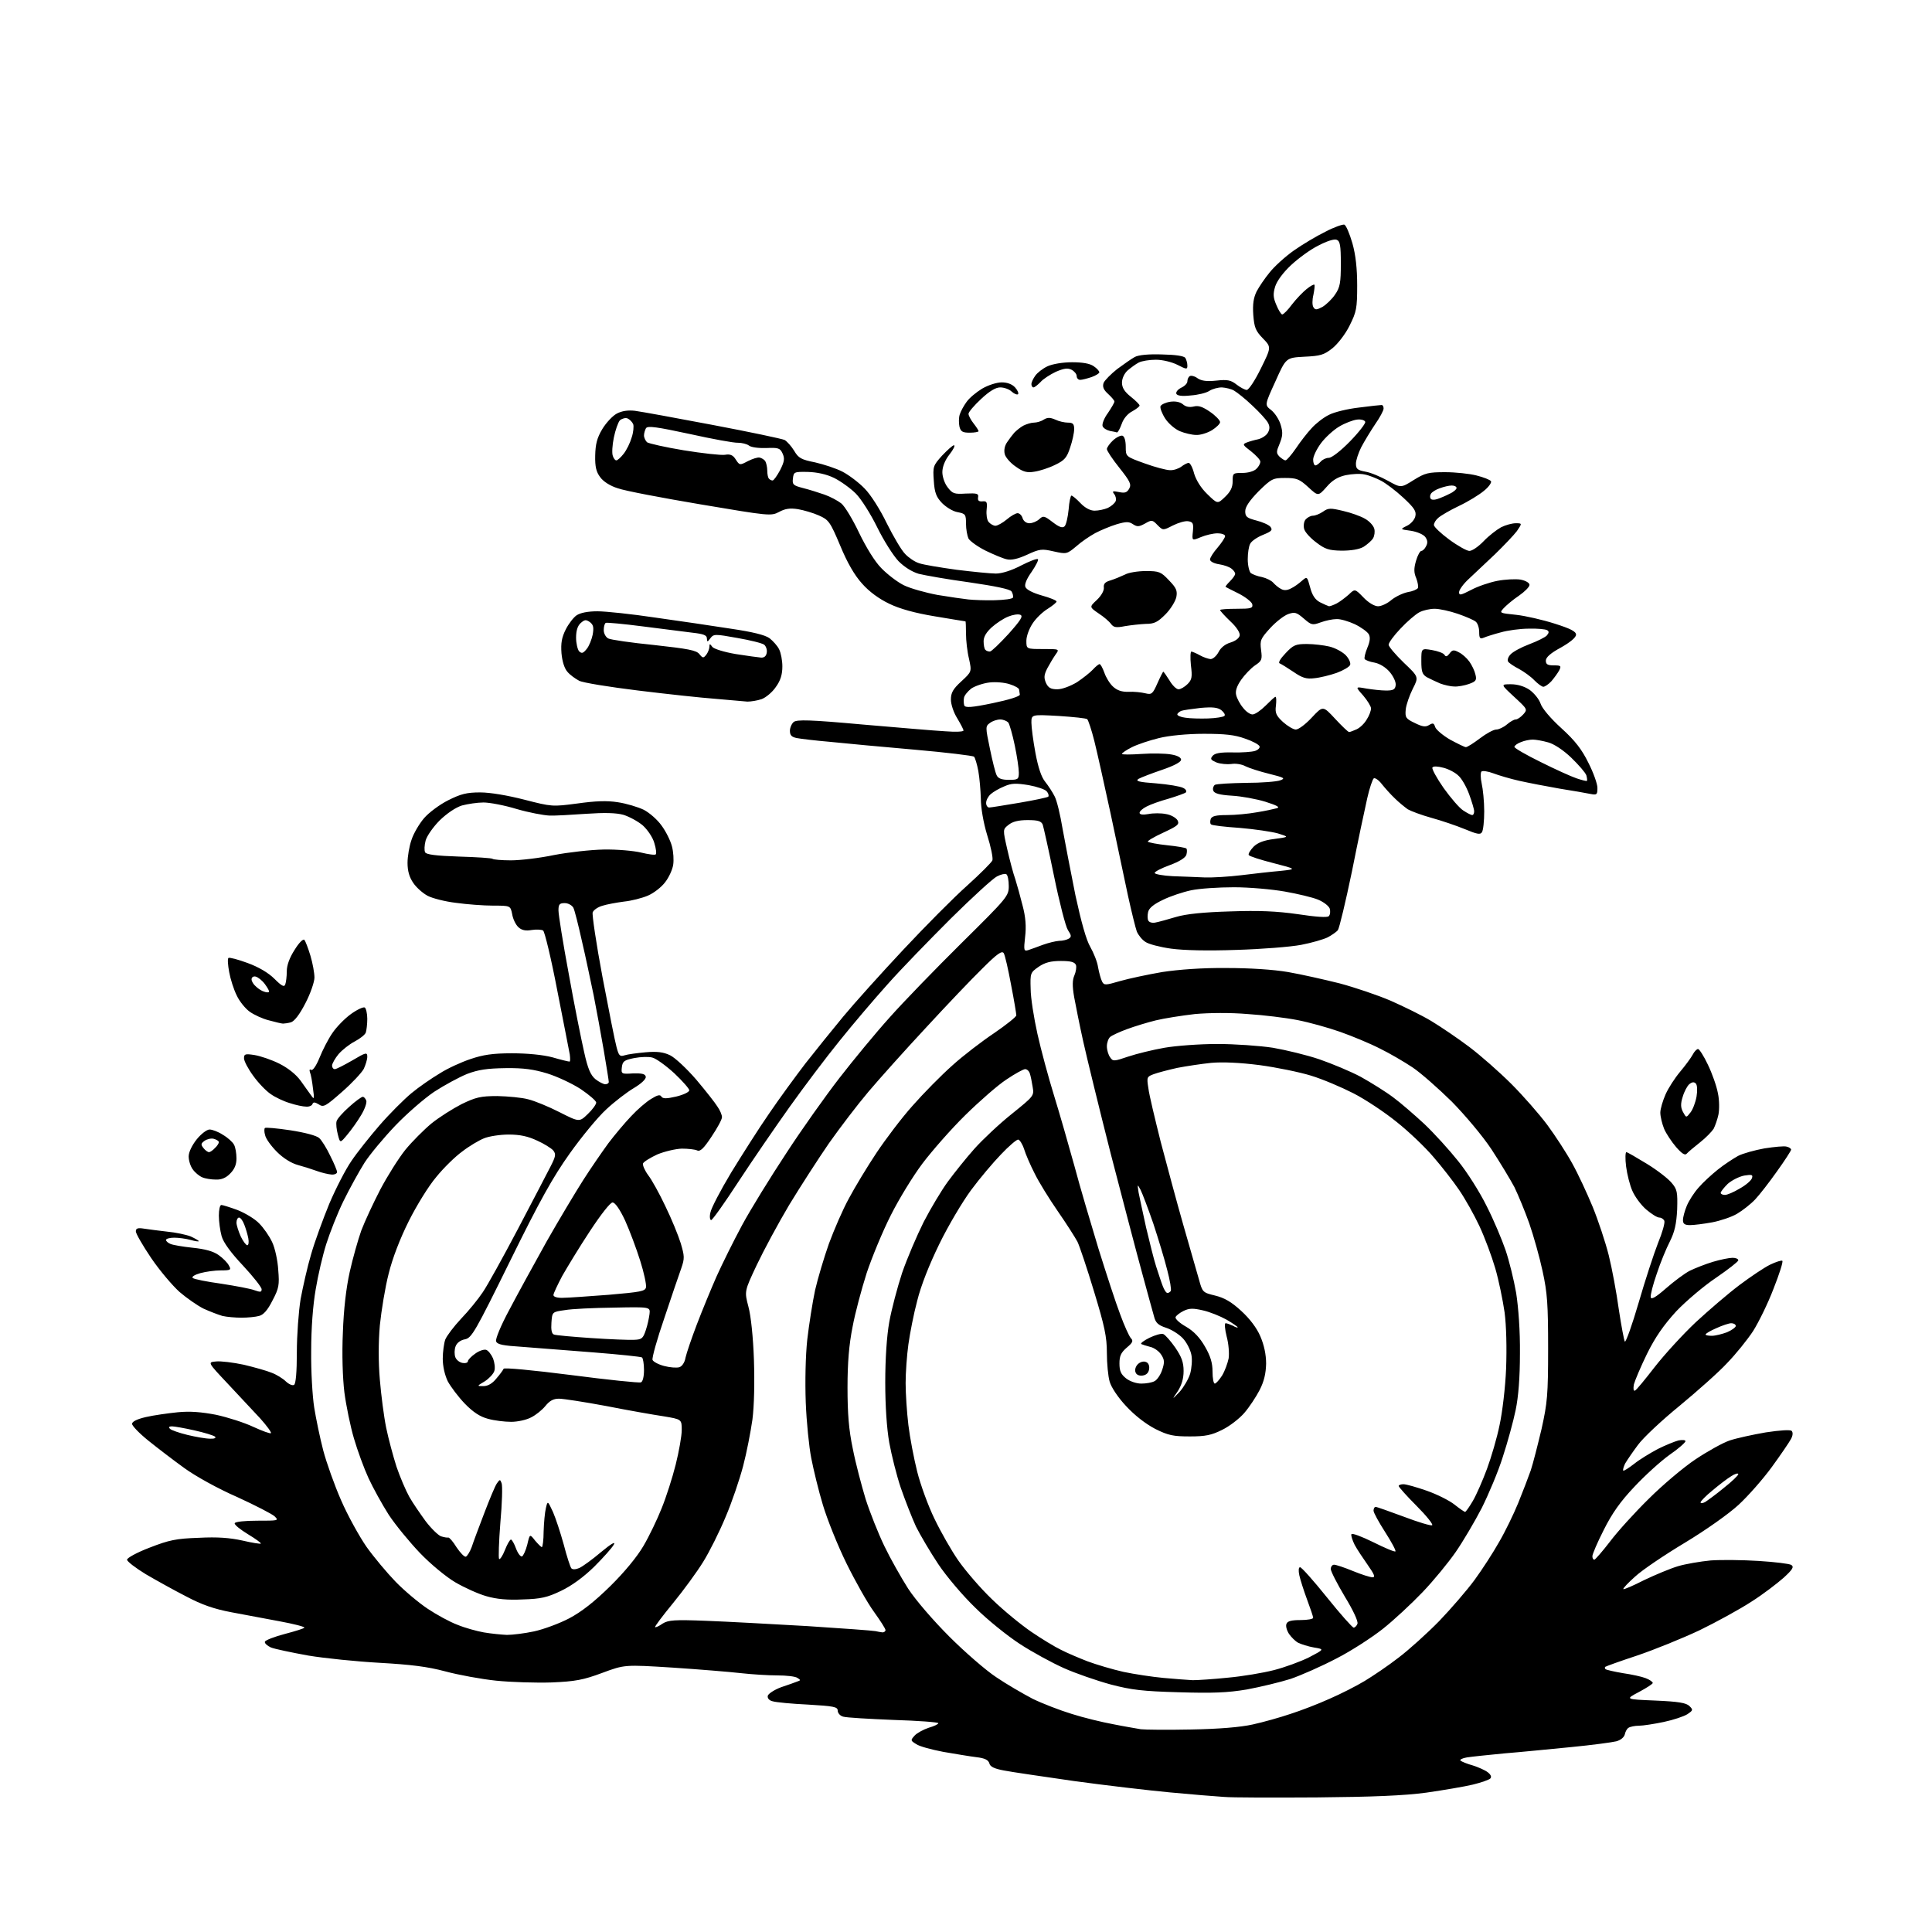 <?xml version="1.0" encoding="UTF-8" standalone="no"?>
<svg 
  version="1.1" 
  xmlns="http://www.w3.org/2000/svg" 
  xmlns:xlink="http://www.w3.org/1999/xlink" 
  xmlns:svg="http://www.w3.org/2000/svg"
  xmlns:rdf="http://www.w3.org/1999/02/22-rdf-syntax-ns#"
  xmlns:cc="http://creativecommons.org/ns#"
  xmlns:dc="http://purl.org/dc/elements/1.1/"
  viewBox="0 0 768 768"
  width="768"
  height="768"
>
<style>svg {background-color: white; }</style>"
<path stroke="none" fill="black" fill-rule="evenodd" d="M523.5,714.5C506.4,714.6 489.8,714.6 486.5,714.3C483.2,714.1 473.5,713.3 465.0,712.5C456.5,711.7 439.4,709.7 427.0,708.0C414.6,706.2 402.1,704.4 399.1,703.8C395.3,703.1 393.6,702.3 393.3,701.0C392.9,699.6 391.5,698.9 388.1,698.5C385.6,698.2 379.7,697.2 375.0,696.4C370.3,695.5 365.4,694.2 364.2,693.3C361.9,691.9 361.9,691.8 363.6,689.9C364.5,688.9 367.1,687.5 369.2,686.8C371.3,686.2 373.0,685.4 373.0,685.0C373.0,684.6 365.0,684.0 355.2,683.7C345.5,683.3 336.5,682.8 335.2,682.4C334.0,682.1 333.0,681.0 333.0,680.0C333.0,678.5 331.5,678.2 321.2,677.6C314.8,677.3 308.5,676.7 307.2,676.3C305.8,676.0 305.0,675.1 305.2,674.1C305.4,673.3 307.8,671.7 310.5,670.7C313.3,669.8 316.2,668.7 317.0,668.4C318.3,668.0 318.3,667.8 317.0,667.0C316.2,666.4 312.6,666.0 309.0,666.0C305.4,666.0 298.9,665.6 294.5,665.1C290.1,664.6 277.9,663.6 267.4,662.9C248.3,661.7 248.3,661.7 239.4,665.0C231.9,667.8 228.7,668.4 219.3,668.8C213.1,669.0 203.2,668.7 197.3,668.1C191.4,667.5 182.2,665.8 177.0,664.4C169.9,662.5 163.3,661.7 151.0,661.0C141.9,660.5 129.1,659.2 122.5,658.1C115.9,656.9 109.2,655.5 107.7,654.9C106.2,654.2 105.1,653.2 105.3,652.6C105.5,652.0 109.1,650.6 113.3,649.5C117.5,648.4 121.0,647.3 121.0,647.0C121.0,646.6 116.6,645.5 111.2,644.5C105.9,643.5 97.2,641.9 92.0,640.9C85.1,639.6 80.2,637.9 74.0,634.6C69.3,632.2 62.1,628.2 58.0,625.8C53.9,623.3 50.5,620.7 50.5,620.0C50.5,619.3 54.5,617.1 59.5,615.2C67.2,612.2 70.0,611.6 79.0,611.3C86.5,610.9 91.4,611.3 96.4,612.4C100.2,613.3 103.5,613.8 103.7,613.6C103.9,613.4 101.6,611.7 98.6,609.9C95.5,608.0 93.1,606.1 93.3,605.5C93.5,604.9 97.4,604.5 102.3,604.5C110.6,604.5 110.9,604.5 109.2,602.8C108.3,601.9 101.5,598.4 94.3,595.1C86.7,591.8 77.7,586.8 73.3,583.6C69.0,580.5 62.6,575.6 59.0,572.7C55.4,569.8 52.5,566.8 52.5,566.0C52.5,565.1 54.5,564.1 58.0,563.3C61.0,562.6 66.7,561.8 70.6,561.4C75.6,560.9 80.1,561.3 85.9,562.4C90.5,563.4 97.1,565.5 100.7,567.2C104.2,568.8 107.4,570.0 107.7,569.7C108.0,569.4 106.0,566.7 103.4,563.8C100.7,560.9 94.9,554.7 90.5,550.0C82.5,541.5 82.5,541.5 85.9,541.2C87.7,541.0 92.7,541.6 96.9,542.5C101.1,543.5 106.1,544.9 108.0,545.7C109.9,546.4 112.5,548.0 113.7,549.2C114.9,550.3 116.3,550.9 116.9,550.5C117.6,550.1 118.0,545.3 118.0,537.6C118.0,530.8 118.7,521.3 119.5,516.4C120.4,511.6 122.2,503.5 123.7,498.5C125.1,493.6 128.4,484.6 130.9,478.5C133.5,472.4 137.4,464.8 139.7,461.5C141.9,458.2 147.0,451.8 150.9,447.3C154.8,442.8 160.5,437.1 163.5,434.6C166.5,432.1 171.6,428.6 174.8,426.7C177.9,424.7 183.4,422.2 187.0,421.0C192.0,419.3 195.8,418.7 203.5,418.7C209.7,418.7 215.8,419.3 219.6,420.3C223.0,421.3 226.0,422.0 226.4,422.0C226.7,422.0 226.7,420.8 226.5,419.2C226.2,417.7 224.0,406.2 221.5,393.6C219.1,381.0 216.5,370.3 215.9,369.9C215.2,369.5 213.2,369.4 211.3,369.7C209.0,370.1 207.4,369.8 206.1,368.6C205.0,367.6 203.9,365.3 203.6,363.4C202.9,360.0 202.9,360.0 196.0,360.0C192.2,360.0 185.6,359.5 181.3,358.9C177.0,358.4 171.9,357.1 170.0,356.1C168.1,355.1 165.5,352.8 164.3,351.0C162.7,348.7 162.0,346.2 162.0,343.0C162.0,340.5 162.7,336.3 163.6,333.8C164.4,331.3 166.7,327.4 168.6,325.2C170.5,323.0 174.8,319.8 178.2,318.1C183.2,315.6 185.5,315.0 190.9,315.0C194.9,315.0 201.9,316.2 208.5,317.9C219.4,320.7 219.6,320.7 229.5,319.4C236.7,318.4 241.2,318.2 245.6,318.9C249.0,319.4 253.6,320.8 255.9,321.9C258.2,323.1 261.4,325.9 263.0,328.2C264.7,330.5 266.5,334.1 267.1,336.4C267.7,338.6 267.9,341.9 267.6,343.8C267.3,345.7 265.9,348.8 264.4,350.7C262.9,352.7 259.9,355.0 257.6,356.0C255.3,357.0 251.0,358.1 248.0,358.4C245.0,358.8 241.1,359.5 239.3,360.1C237.6,360.6 235.9,361.8 235.6,362.7C235.3,363.5 237.0,375.1 239.5,388.4C242.0,401.6 244.5,414.2 245.1,416.3C246.0,419.7 246.4,420.1 248.3,419.5C249.5,419.1 253.3,418.6 256.6,418.3C261.2,417.9 263.7,418.2 266.4,419.5C268.4,420.5 272.9,424.7 276.8,429.2C280.5,433.6 284.3,438.4 285.2,439.9C286.2,441.3 287.0,443.2 287.0,444.1C287.0,445.0 285.1,448.5 282.8,451.9C279.7,456.6 278.3,457.9 277.1,457.3C276.2,456.9 273.5,456.6 271.0,456.6C268.5,456.7 264.2,457.7 261.3,458.9C258.5,460.2 255.9,461.8 255.6,462.5C255.4,463.2 256.3,465.3 257.7,467.2C259.1,469.0 262.2,474.6 264.5,479.5C266.9,484.4 269.6,491.0 270.6,494.2C272.1,499.3 272.2,500.2 270.8,504.2C270.0,506.5 266.9,515.4 264.1,523.9C261.2,532.3 259.1,539.8 259.4,540.6C259.7,541.3 261.7,542.4 264.0,543.0C266.3,543.6 268.9,543.8 270.0,543.5C271.1,543.2 272.2,541.6 272.5,539.7C272.9,537.9 274.9,532.0 277.0,526.5C279.1,521.0 282.6,512.5 284.8,507.5C287.0,502.6 291.6,493.3 295.0,487.0C298.4,480.7 306.3,467.9 312.5,458.5C318.6,449.1 328.2,435.6 333.7,428.5C339.2,421.4 348.1,410.6 353.6,404.5C359.0,398.4 371.9,385.1 382.2,374.9C400.5,356.8 401.0,356.2 401.0,352.2C401.0,350.0 400.6,347.8 400.0,347.5C399.5,347.2 397.8,347.6 396.3,348.4C394.8,349.1 386.5,356.7 378.0,365.1C369.5,373.6 358.1,385.3 352.8,391.3C347.5,397.2 338.9,407.3 333.7,413.8C328.5,420.2 319.6,432.0 313.9,440.0C308.2,448.0 299.0,461.4 293.5,469.8C288.1,478.1 283.2,485.0 282.7,485.0C282.2,485.0 282.0,483.6 282.4,482.0C282.7,480.3 286.4,473.2 290.6,466.2C294.9,459.2 301.6,448.6 305.7,442.7C309.7,436.8 316.3,427.8 320.2,422.7C324.2,417.6 330.9,409.3 335.2,404.1C339.5,398.9 350.2,387.0 359.0,377.6C367.8,368.2 379.2,356.7 384.5,352.0C389.7,347.3 394.2,342.8 394.5,342.0C394.8,341.1 393.9,336.6 392.4,331.9C390.9,327.0 389.9,321.0 389.9,317.5C389.8,314.2 389.4,309.3 388.9,306.5C388.4,303.8 387.6,301.2 387.2,300.8C386.8,300.4 376.1,299.1 363.5,298.0C350.8,296.9 335.8,295.5 330.0,294.9C324.2,294.4 318.3,293.7 316.8,293.4C314.7,293.0 314.0,292.3 314.0,290.5C314.0,289.3 314.7,287.7 315.5,287.0C316.8,286.0 321.9,286.1 342.8,288.0C356.9,289.2 371.8,290.5 375.8,290.7C379.7,291.0 383.0,290.9 383.0,290.4C383.0,289.9 381.8,287.7 380.5,285.5C379.1,283.3 378.0,280.0 378.0,278.1C378.0,275.4 378.8,273.9 382.2,270.8C386.3,267.0 386.3,267.0 385.2,261.9C384.5,259.1 384.0,254.6 384.0,251.9C384.0,249.2 383.9,247.0 383.8,247.0C383.6,247.0 378.2,246.1 371.6,245.0C363.7,243.7 357.6,242.0 353.5,240.0C349.5,238.1 345.5,235.2 342.7,232.0C339.7,228.7 336.8,223.7 334.0,216.9C330.0,207.4 329.4,206.6 325.5,204.9C323.3,203.9 319.5,202.8 317.2,202.4C314.0,201.9 312.1,202.2 309.7,203.5C306.5,205.2 305.8,205.1 278.5,200.5C263.1,197.9 248.3,195.1 245.6,194.1C242.6,193.2 239.8,191.4 238.6,189.7C237.0,187.6 236.5,185.5 236.6,181.1C236.7,176.6 237.3,174.1 239.4,170.6C240.9,168.1 243.5,165.3 245.2,164.4C247.3,163.3 249.7,163.0 252.4,163.3C254.7,163.6 268.5,166.1 283.2,168.9C298.0,171.7 310.8,174.4 311.9,174.9C312.9,175.5 314.6,177.4 315.7,179.2C317.4,182.1 318.5,182.7 324.0,183.8C327.5,184.6 332.4,186.2 334.9,187.5C337.4,188.8 341.4,191.8 343.7,194.2C346.1,196.6 349.9,202.6 352.5,208.0C355.1,213.2 358.3,218.7 359.8,220.2C361.2,221.7 363.7,223.4 365.4,223.9C367.1,224.5 373.8,225.6 380.3,226.5C386.8,227.3 393.8,228.0 395.9,228.0C398.2,228.0 402.1,226.8 405.9,224.8C409.2,223.1 412.3,221.9 412.6,222.3C412.9,222.6 411.8,224.8 410.1,227.3C408.1,230.1 407.2,232.3 407.6,233.3C408.0,234.4 410.6,235.7 414.1,236.7C417.4,237.6 420.0,238.7 420.0,239.1C420.0,239.5 418.4,240.8 416.5,242.0C414.5,243.2 411.8,245.8 410.5,247.8C409.1,249.9 408.0,252.9 408.0,254.7C408.0,258.0 408.0,258.0 414.6,258.0C421.2,258.0 421.2,258.0 419.6,260.2C418.7,261.5 417.2,264.0 416.3,265.7C415.0,268.3 414.9,269.4 415.8,271.5C416.7,273.4 417.7,274.0 420.3,274.0C422.2,274.0 425.4,272.8 428.1,271.2C430.5,269.6 433.4,267.3 434.4,266.2C435.5,265.0 436.7,264.0 437.1,264.0C437.5,264.0 438.3,265.5 439.0,267.4C439.6,269.2 441.1,271.7 442.4,272.9C444.0,274.4 445.9,275.1 448.6,275.0C450.8,274.9 453.7,275.2 455.3,275.6C457.8,276.2 458.2,275.9 460.1,271.6C461.2,269.1 462.3,267.0 462.4,267.0C462.6,267.0 463.7,268.6 464.9,270.5C466.0,272.4 467.6,274.0 468.5,274.0C469.3,274.0 470.9,273.1 472.1,271.9C473.8,270.2 474.0,269.1 473.4,264.4C473.1,261.4 473.2,259.0 473.6,259.0C474.1,259.1 475.6,259.7 477.0,260.5C478.4,261.3 480.3,261.9 481.2,262.0C482.2,262.0 483.6,260.7 484.4,259.2C485.3,257.4 487.1,256.0 489.2,255.4C491.1,254.8 492.6,253.7 492.8,252.6C493.0,251.6 491.6,249.3 489.1,247.0C486.8,244.8 485.0,242.8 485.0,242.5C485.0,242.2 488.0,242.0 491.6,242.0C497.3,242.0 498.1,241.8 497.8,240.2C497.6,239.3 495.2,237.4 492.5,236.0C489.7,234.6 487.3,233.4 487.2,233.3C487.0,233.2 487.8,232.2 488.9,231.1C490.1,229.9 491.0,228.6 491.0,228.1C491.0,227.6 490.4,226.7 489.6,226.1C488.8,225.4 486.6,224.6 484.6,224.3C482.6,224.0 481.0,223.2 481.0,222.4C481.0,221.7 482.4,219.5 484.0,217.7C485.6,215.8 487.0,213.7 487.0,213.1C487.0,212.5 485.6,212.0 484.0,212.0C482.3,212.0 479.3,212.7 477.4,213.5C473.8,215.0 473.8,215.0 474.2,211.2C474.5,208.0 474.2,207.5 472.3,207.2C471.1,207.0 468.4,207.8 466.2,208.9C462.3,210.9 462.3,210.9 460.1,208.7C458.1,206.6 457.8,206.6 455.2,208.1C452.8,209.4 452.1,209.5 450.4,208.4C448.8,207.3 447.7,207.3 443.9,208.4C441.3,209.2 437.5,210.8 435.4,211.9C433.2,213.1 429.8,215.4 427.8,217.2C424.1,220.3 423.9,220.3 418.9,219.2C414.1,218.1 413.3,218.2 408.3,220.5C404.6,222.2 401.9,222.8 400.1,222.3C398.7,222.0 394.9,220.4 391.8,218.9C388.6,217.3 385.6,215.1 385.0,214.1C384.5,213.0 384.0,210.4 384.0,208.2C384.0,204.5 383.8,204.2 380.7,203.6C378.8,203.3 376.1,201.6 374.5,200.0C372.2,197.6 371.5,195.9 371.2,191.1C370.8,185.5 370.9,185.1 374.5,181.1C376.6,178.9 378.7,177.0 379.2,177.0C379.8,177.0 379.0,178.7 377.4,180.7C375.6,183.0 374.6,185.6 374.6,187.7C374.6,189.5 375.5,192.2 376.7,193.7C378.6,196.2 379.3,196.5 383.9,196.2C388.4,196.0 389.1,196.2 388.8,197.7C388.6,199.0 389.1,199.4 390.5,199.3C392.3,199.1 392.5,199.6 392.2,202.6C392.0,204.5 392.3,206.7 393.0,207.5C393.7,208.3 394.9,209.0 395.7,209.0C396.5,209.0 398.5,207.9 400.2,206.5C401.8,205.1 403.8,204.0 404.5,204.0C405.3,204.0 406.2,204.9 406.5,206.0C406.9,207.2 408.0,208.0 409.2,208.0C410.4,208.0 412.1,207.3 413.1,206.4C414.7,204.9 415.1,205.0 418.5,207.6C421.1,209.6 422.4,210.0 423.2,209.2C423.8,208.6 424.5,205.6 424.8,202.5C425.0,199.5 425.6,197.0 425.9,197.0C426.3,197.0 427.9,198.3 429.5,200.0C431.3,201.9 433.4,203.0 435.1,203.0C436.7,203.0 439.0,202.5 440.4,201.9C441.8,201.2 443.1,200.1 443.5,199.2C443.8,198.4 443.5,197.1 442.9,196.4C442.0,195.2 442.3,195.1 444.8,195.6C447.2,196.1 448.0,195.8 448.9,194.2C449.8,192.5 449.2,191.3 445.0,186.0C442.2,182.5 440.0,179.2 440.0,178.5C440.0,177.9 441.1,176.3 442.4,175.1C443.8,173.8 445.5,173.0 446.2,173.2C447.0,173.5 447.5,175.2 447.5,177.6C447.5,181.5 447.5,181.5 455.0,184.2C459.1,185.7 463.7,186.9 465.1,186.9C466.5,187.0 468.5,186.3 469.6,185.5C470.6,184.7 472.0,184.0 472.5,184.0C473.1,184.0 474.1,185.9 474.7,188.3C475.5,190.9 477.4,194.0 479.9,196.4C484.0,200.4 484.0,200.4 487.0,197.5C489.2,195.4 490.0,193.7 490.0,191.3C490.0,188.1 490.1,188.0 493.9,188.0C496.2,188.0 498.5,187.3 499.4,186.4C500.3,185.6 501.0,184.3 501.0,183.5C501.0,182.8 499.3,181.0 497.3,179.4C494.0,176.9 493.8,176.6 495.6,175.9C496.6,175.5 498.7,174.9 500.2,174.6C501.7,174.2 503.4,173.1 504.0,172.0C504.8,170.6 504.8,169.4 504.0,168.0C503.4,166.9 500.7,163.9 497.9,161.3C495.1,158.6 491.8,156.0 490.6,155.3C489.5,154.6 487.2,154.1 485.7,154.0C484.2,154.0 481.9,154.6 480.7,155.4C479.5,156.2 476.2,157.0 473.3,157.2C469.8,157.6 467.9,157.3 467.6,156.5C467.4,155.8 468.2,154.8 469.6,154.1C470.9,153.5 472.0,152.4 472.0,151.6C472.0,150.8 472.4,149.8 473.0,149.5C473.5,149.2 474.9,149.5 476.1,150.4C477.6,151.4 479.7,151.7 483.5,151.3C488.0,150.8 489.3,151.1 491.6,152.9C493.0,154.0 494.9,155.0 495.6,155.0C496.4,155.0 498.9,151.2 501.2,146.5C505.4,138.0 505.4,138.0 502.0,134.5C499.1,131.5 498.6,130.2 498.2,125.2C497.9,120.9 498.3,118.4 499.5,115.9C500.5,114.0 502.8,110.6 504.7,108.3C506.6,105.9 510.9,102.0 514.3,99.6C517.7,97.2 523.4,93.8 526.9,92.1C530.3,90.3 533.8,89.1 534.4,89.3C535.1,89.6 536.5,92.9 537.6,96.7C538.9,101.3 539.5,106.7 539.5,113.5C539.5,122.6 539.2,124.0 536.5,129.4C534.9,132.7 531.8,136.7 529.7,138.4C526.3,141.1 524.9,141.5 518.5,141.8C511.2,142.2 511.2,142.2 507.0,151.6C502.7,161.0 502.7,161.0 505.3,163.0C506.8,164.2 508.5,166.8 509.1,168.9C510.0,171.9 509.9,173.3 508.7,176.3C507.3,179.6 507.3,180.1 508.6,181.5C509.5,182.3 510.5,183.0 511.0,183.0C511.5,183.0 513.3,180.9 515.1,178.3C516.9,175.6 519.7,172.0 521.4,170.2C523.1,168.3 526.2,165.9 528.3,164.9C530.4,163.8 535.8,162.5 540.3,162.0C544.8,161.4 548.8,161.0 549.2,161.0C549.7,161.0 550.0,161.6 550.0,162.4C550.0,163.2 548.5,166.0 546.6,168.7C544.8,171.4 542.3,175.5 541.1,177.8C540.0,180.0 539.0,183.0 539.0,184.3C539.0,186.4 539.6,186.9 542.8,187.5C544.8,187.8 548.8,189.5 551.7,191.1C556.9,194.0 556.9,194.0 562.0,190.8C566.5,188.0 567.8,187.7 574.5,187.7C578.5,187.7 584.2,188.3 586.9,189.0C589.7,189.7 592.3,190.7 592.7,191.3C593.0,191.8 591.8,193.6 589.9,195.1C588.0,196.7 583.6,199.4 580.0,201.1C576.4,202.8 572.7,205.0 571.8,205.8C570.8,206.6 570.0,207.9 570.0,208.7C570.0,209.4 572.7,212.0 576.1,214.5C579.5,217.0 583.1,219.0 584.1,219.0C585.2,219.0 587.7,217.3 589.8,215.1C591.8,213.0 594.9,210.6 596.7,209.6C598.5,208.7 601.1,208.0 602.5,208.0C605.1,208.0 605.1,208.0 603.0,211.1C601.8,212.7 597.8,216.9 594.3,220.3C590.7,223.7 586.0,228.1 583.9,230.1C581.7,232.1 580.0,234.5 580.0,235.4C580.0,236.8 580.7,236.6 584.8,234.5C587.4,233.1 592.1,231.5 595.2,230.9C598.3,230.3 602.5,230.1 604.4,230.4C606.5,230.8 608.0,231.7 608.0,232.5C608.0,233.3 606.1,235.2 603.8,236.8C601.4,238.4 598.7,240.7 597.7,241.8C596.0,243.7 596.0,243.7 602.7,244.4C606.4,244.8 613.3,246.4 618.0,247.9C624.3,249.9 626.5,251.0 626.5,252.3C626.5,253.4 624.2,255.3 620.5,257.4C616.4,259.6 614.5,261.3 614.5,262.6C614.5,264.1 615.2,264.5 617.7,264.5C620.5,264.5 620.7,264.7 619.8,266.5C619.2,267.6 617.8,269.5 616.7,270.8C615.6,272.0 614.1,273.0 613.5,273.0C612.9,273.0 611.3,271.8 609.9,270.4C608.6,269.0 605.8,267.0 603.8,265.9C601.8,264.9 599.8,263.5 599.5,263.0C599.1,262.4 599.5,261.1 600.5,260.1C601.4,259.1 604.7,257.3 607.9,256.1C611.1,254.9 614.3,253.3 614.9,252.6C615.8,251.5 615.8,251.0 615.0,250.5C614.3,250.1 611.1,249.8 607.7,249.9C604.3,249.9 599.2,250.6 596.5,251.4C593.8,252.1 590.7,253.1 589.8,253.5C588.3,254.1 588.0,253.7 588.0,251.2C588.0,249.6 587.4,247.7 586.6,247.1C585.9,246.5 582.7,245.1 579.5,244.0C576.3,242.9 572.2,242.0 570.3,242.0C568.4,242.0 565.7,242.6 564.2,243.4C562.7,244.2 559.3,247.1 556.7,249.9C554.1,252.6 552.0,255.5 552.0,256.3C552.0,257.0 554.7,260.2 558.0,263.4C564.0,269.1 564.0,269.1 561.6,273.8C560.3,276.4 559.0,280.1 558.8,282.0C558.5,285.2 558.8,285.7 562.4,287.4C565.4,288.9 566.7,289.1 568.1,288.2C569.6,287.3 570.0,287.4 570.5,289.0C570.8,290.0 573.5,292.3 576.4,294.0C579.4,295.6 582.2,297.0 582.7,297.0C583.3,297.0 585.8,295.4 588.3,293.5C590.8,291.6 593.7,290.0 594.8,290.0C595.8,290.0 597.7,289.1 599.0,288.0C600.3,286.9 601.8,286.0 602.5,286.0C603.2,286.0 604.5,285.1 605.5,284.0C607.3,282.0 607.2,281.9 601.9,277.0C596.5,272.0 596.5,272.0 600.6,272.0C603.2,272.0 605.9,272.8 608.0,274.2C609.8,275.5 611.8,277.9 612.4,279.7C613.0,281.6 616.5,285.7 620.7,289.5C626.1,294.4 628.8,297.9 631.4,303.2C633.4,307.1 635.0,311.6 635.0,313.2C635.0,315.9 634.8,316.1 632.2,315.6C630.7,315.3 625.2,314.3 620.0,313.5C614.8,312.6 607.6,311.2 604.0,310.4C600.4,309.6 595.7,308.2 593.6,307.4C591.5,306.6 589.3,306.3 588.9,306.7C588.5,307.1 588.5,309.3 589.0,311.5C589.5,313.7 590.0,318.6 590.0,322.5C590.0,326.4 589.6,330.1 589.1,330.8C588.5,331.9 587.1,331.6 582.3,329.6C578.9,328.2 573.0,326.2 569.0,325.1C565.0,324.0 560.8,322.4 559.6,321.7C558.5,320.9 556.1,319.0 554.5,317.4C552.8,315.8 550.5,313.2 549.3,311.7C548.1,310.1 546.6,309.1 546.1,309.4C545.6,309.8 544.4,313.3 543.5,317.3C542.6,321.2 539.8,334.4 537.4,346.5C534.9,358.5 532.4,369.0 531.8,369.8C531.2,370.5 529.3,371.8 527.8,372.6C526.2,373.4 521.4,374.8 517.2,375.6C513.0,376.4 501.5,377.3 491.6,377.6C480.1,378.0 470.6,377.8 465.5,377.1C461.2,376.5 456.5,375.3 455.3,374.4C454.0,373.6 452.5,371.7 451.9,370.3C451.4,368.9 449.8,362.5 448.4,356.1C447.1,349.7 443.9,335.1 441.5,323.5C439.0,311.9 436.1,298.9 435.0,294.5C433.9,290.1 432.6,286.3 432.2,285.9C431.8,285.5 426.7,285.0 420.8,284.6C410.0,284.0 410.0,284.0 410.0,287.3C410.0,289.0 410.7,294.5 411.6,299.3C412.7,305.2 414.0,309.0 415.5,310.8C416.7,312.3 418.4,314.9 419.2,316.5C420.1,318.1 421.5,324.0 422.4,329.5C423.4,335.0 425.7,346.9 427.5,355.9C429.8,366.5 431.8,373.7 433.4,376.4C434.7,378.7 436.2,382.3 436.5,384.5C436.9,386.7 437.6,389.2 438.1,390.2C438.9,391.7 439.4,391.7 445.2,390.0C448.7,389.0 456.2,387.4 462.0,386.4C468.6,385.4 478.0,384.7 487.5,384.8C496.9,384.8 506.1,385.4 512.0,386.4C517.2,387.3 526.5,389.4 532.5,390.9C538.5,392.5 547.7,395.6 552.8,397.8C557.8,400.0 565.2,403.6 569.0,405.9C572.8,408.2 579.6,412.8 584.1,416.2C588.6,419.6 596.1,426.2 600.8,430.9C605.4,435.5 611.9,442.9 615.1,447.2C618.2,451.4 622.7,458.3 625.0,462.5C627.3,466.6 630.9,474.4 633.1,479.7C635.3,485.1 638.2,493.8 639.5,499.0C640.8,504.2 642.6,513.9 643.5,520.5C644.5,527.1 645.6,532.9 645.9,533.3C646.3,533.7 648.8,526.7 651.4,517.8C654.0,508.8 657.5,498.2 659.1,494.1C660.8,490.0 661.9,486.1 661.6,485.3C661.3,484.6 660.4,484.0 659.6,484.0C658.7,484.0 656.4,482.5 654.4,480.8C652.3,479.0 649.9,475.7 648.9,473.4C647.9,471.2 646.8,466.8 646.4,463.7C646.0,460.6 646.1,458.0 646.5,458.0C646.9,458.0 650.5,460.1 654.6,462.6C658.7,465.1 663.1,468.5 664.5,470.2C666.7,472.8 666.9,473.8 666.7,480.8C666.4,486.6 665.7,489.7 663.8,493.5C662.4,496.2 660.0,502.0 658.6,506.3C657.1,510.6 656.0,514.8 656.2,515.7C656.4,516.7 658.2,515.7 662.3,512.1C665.5,509.3 669.8,506.1 671.8,505.1C673.9,504.1 677.9,502.5 680.9,501.6C683.9,500.7 687.4,500.0 688.7,500.0C690.0,500.0 691.0,500.4 691.0,501.0C691.0,501.5 687.0,504.6 682.2,507.9C677.4,511.1 670.2,517.2 666.3,521.3C661.3,526.8 658.0,531.5 654.7,538.2C652.2,543.3 649.9,548.8 649.5,550.3C649.2,552.0 649.3,553.0 649.9,552.8C650.4,552.7 653.9,548.4 657.7,543.5C661.6,538.5 668.9,530.5 674.1,525.6C679.3,520.8 687.1,514.1 691.5,510.8C695.9,507.5 701.4,503.8 703.7,502.7C706.0,501.6 708.2,500.9 708.5,501.2C708.9,501.5 707.3,506.5 705.0,512.3C702.8,518.1 699.1,525.6 696.9,529.1C694.6,532.6 690.0,538.3 686.6,541.8C683.3,545.4 674.7,553.0 667.7,558.8C660.7,564.5 653.2,571.5 651.1,574.4C649.0,577.2 646.7,580.6 646.0,581.8C645.4,583.1 645.0,584.4 645.3,584.6C645.5,584.8 647.4,583.6 649.6,581.9C651.7,580.2 656.0,577.6 659.0,576.0C662.0,574.5 665.7,573.0 667.2,572.6C668.8,572.3 670.0,572.4 670.0,572.9C670.0,573.4 667.2,575.9 663.7,578.3C660.2,580.8 653.9,586.5 649.7,591.0C644.1,596.9 640.8,601.6 637.5,608.2C635.0,613.1 633.0,617.8 633.0,618.6C633.0,619.4 633.3,620.0 633.8,620.0C634.2,619.9 637.0,616.7 640.0,612.8C643.0,608.8 649.9,601.2 655.4,595.8C660.8,590.4 669.2,583.3 674.0,580.1C678.8,576.9 684.9,573.5 687.6,572.6C690.3,571.7 696.7,570.3 701.9,569.4C707.8,568.5 711.7,568.3 712.2,568.8C712.8,569.4 712.7,570.7 711.9,572.1C711.2,573.4 707.8,578.4 704.3,583.2C700.8,588.0 694.9,594.7 691.1,598.2C687.2,601.8 678.0,608.3 669.7,613.3C661.7,618.1 652.8,624.1 650.0,626.7C647.2,629.2 645.1,631.4 645.3,631.7C645.6,631.9 649.3,630.3 653.6,628.1C658.0,626.0 664.0,623.5 667.0,622.6C670.0,621.7 675.9,620.7 680.0,620.3C684.2,620.0 692.8,620.1 699.1,620.5C705.5,620.9 711.3,621.6 712.1,622.1C713.2,622.9 712.6,623.9 709.0,627.2C706.5,629.4 700.8,633.8 696.2,636.7C691.6,639.7 682.3,644.8 675.5,648.1C668.7,651.3 657.6,655.8 650.8,658.1C644.1,660.3 638.3,662.4 638.1,662.6C637.9,662.8 637.9,663.2 638.2,663.5C638.5,663.8 641.6,664.5 645.1,665.1C648.6,665.6 652.7,666.5 654.2,667.1C655.8,667.7 657.0,668.6 657.0,669.0C657.0,669.4 654.5,671.0 651.5,672.6C646.0,675.5 646.0,675.5 658.0,676.0C667.2,676.4 670.3,676.9 671.6,678.2C673.1,679.7 673.0,679.9 670.8,681.4C669.4,682.3 665.2,683.7 661.4,684.5C657.6,685.3 653.1,686.0 651.5,686.0C649.9,686.0 648.0,686.4 647.4,686.8C646.7,687.2 646.1,688.4 645.9,689.4C645.6,690.6 644.3,691.7 642.5,692.2C640.9,692.6 632.8,693.7 624.5,694.5C616.2,695.3 604.3,696.5 598.0,697.0C591.7,697.6 585.0,698.3 583.1,698.6C581.3,698.9 580.1,699.5 580.6,699.9C581.1,700.3 583.3,701.2 585.5,701.8C587.7,702.5 590.4,703.7 591.4,704.5C592.7,705.5 593.0,706.4 592.4,707.0C591.9,707.5 588.8,708.6 585.5,709.4C582.2,710.2 573.9,711.6 567.0,712.6C558.1,713.8 545.6,714.3 523.5,714.5zM473.5,687.5C484.5,687.3 493.1,686.6 498.0,685.5C502.1,684.6 508.9,682.7 513.0,681.3C517.1,680.0 524.1,677.3 528.5,675.3C532.9,673.4 539.2,670.2 542.5,668.2C545.8,666.2 551.9,662.1 556.0,658.9C560.1,655.8 567.4,649.2 572.1,644.4C576.8,639.5 583.2,632.1 586.2,628.0C589.2,623.9 593.6,617.1 595.9,613.0C598.3,608.9 601.7,601.9 603.5,597.5C605.3,593.1 607.5,587.3 608.5,584.5C609.4,581.8 611.3,574.3 612.8,568.0C615.1,557.6 615.4,554.5 615.4,536.0C615.4,518.5 615.1,514.0 613.2,505.3C612.0,499.7 609.6,491.2 607.9,486.3C606.2,481.5 603.5,475.0 602.0,471.9C600.4,468.9 596.3,462.1 592.9,456.9C589.4,451.6 582.4,443.3 577.1,437.9C571.8,432.7 564.8,426.5 561.5,424.3C558.2,422.1 552.4,418.7 548.5,416.8C544.6,414.8 537.6,411.9 532.8,410.2C528.0,408.5 520.4,406.4 515.8,405.5C511.2,404.6 502.3,403.5 496.0,403.1C489.0,402.5 480.7,402.6 475.0,403.1C469.8,403.7 462.8,404.8 459.5,405.6C456.2,406.4 451.0,408.0 448.0,409.1C445.0,410.2 442.0,411.6 441.3,412.2C440.6,412.8 440.0,414.5 440.0,415.9C440.0,417.4 440.6,419.4 441.3,420.3C442.4,422.0 442.9,421.9 448.5,420.0C451.8,418.9 458.3,417.3 462.9,416.5C467.5,415.7 476.9,415.0 483.9,415.0C490.8,415.0 500.8,415.7 506.0,416.5C511.2,417.4 519.5,419.4 524.5,421.1C529.4,422.8 536.9,425.9 541.0,428.1C545.1,430.4 550.9,434.0 553.8,436.2C556.8,438.4 562.3,443.2 566.2,446.8C570.1,450.5 576.1,457.1 579.6,461.5C583.2,465.9 588.3,474.0 591.0,479.5C593.8,485.0 597.1,492.9 598.5,497.0C599.9,501.1 601.8,508.8 602.7,514.0C603.6,519.8 604.3,529.2 604.2,538.0C604.2,547.6 603.6,555.2 602.5,560.5C601.6,564.9 599.3,573.3 597.4,579.1C595.6,584.9 591.7,594.1 589.0,599.5C586.2,604.9 581.6,612.7 578.7,616.9C575.8,621.1 569.9,628.3 565.5,632.9C561.1,637.5 554.0,644.1 549.7,647.5C545.4,650.9 537.1,656.3 531.2,659.3C525.3,662.4 517.1,666.0 513.0,667.4C508.9,668.7 501.0,670.6 495.6,671.6C487.9,672.9 481.9,673.1 468.6,672.7C454.3,672.3 449.9,671.8 441.5,669.6C436.0,668.1 427.6,665.2 422.9,663.1C418.2,661.0 410.3,656.7 405.4,653.5C400.5,650.3 392.5,643.9 387.7,639.1C382.8,634.4 376.2,626.6 373.0,621.8C369.8,617.0 365.8,610.2 364.1,606.8C362.5,603.3 359.8,596.4 358.1,591.5C356.4,586.5 354.4,578.4 353.5,573.5C352.5,567.8 351.9,558.9 351.9,549.5C351.9,540.1 352.5,531.1 353.5,525.5C354.4,520.5 356.7,511.8 358.6,506.0C360.6,500.2 364.5,491.1 367.2,485.7C370.0,480.3 374.3,473.1 376.8,469.7C379.3,466.3 384.0,460.4 387.3,456.7C390.6,453.0 397.3,446.7 402.2,442.8C411.0,435.7 411.1,435.6 410.5,432.1C410.2,430.1 409.7,427.7 409.4,426.8C409.1,425.8 408.3,425.0 407.5,425.0C406.8,425.0 403.5,426.8 400.1,429.1C396.7,431.3 389.3,437.8 383.7,443.3C378.0,448.9 370.4,457.6 366.7,462.5C363.0,467.4 357.3,476.7 354.1,483.1C350.9,489.4 346.6,499.8 344.5,506.1C342.5,512.4 339.9,522.0 338.9,527.5C337.5,534.5 336.9,541.7 336.9,551.5C336.9,561.9 337.4,568.3 339.0,575.9C340.1,581.6 342.5,590.6 344.1,595.9C345.8,601.2 349.1,609.5 351.5,614.5C353.9,619.5 358.2,627.1 361.0,631.5C364.0,636.1 371.0,644.2 377.4,650.6C383.5,656.7 391.9,664.0 396.0,666.7C400.1,669.5 406.7,673.3 410.5,675.3C414.4,677.2 421.4,679.9 426.0,681.3C430.7,682.8 438.1,684.6 442.5,685.4C446.9,686.3 451.9,687.1 453.5,687.4C455.1,687.6 464.1,687.7 473.5,687.5zM474.1,667.9C476.1,667.9 482.4,667.5 488.1,666.9C493.8,666.4 502.1,665.0 506.4,663.9C510.7,662.8 517.0,660.5 520.4,658.8C526.5,655.6 526.5,655.6 522.3,654.9C520.0,654.5 517.2,653.6 516.0,653.0C514.9,652.4 513.3,650.8 512.4,649.5C511.5,648.1 511.0,646.3 511.4,645.5C511.8,644.4 513.4,644.0 517.0,644.0C519.7,644.0 522.0,643.6 522.0,643.1C522.0,642.6 520.9,639.4 519.6,635.9C518.3,632.4 516.9,628.0 516.5,626.2C516.1,624.3 516.2,623.0 516.8,623.0C517.4,623.0 522.2,628.4 527.5,635.0C532.8,641.6 537.6,647.0 538.1,647.0C538.6,647.0 539.3,646.3 539.6,645.5C540.0,644.6 537.9,640.1 534.6,634.7C531.5,629.5 529.0,624.6 529.0,623.7C529.0,622.8 529.6,622.0 530.3,622.0C531.1,622.0 534.4,623.1 537.8,624.5C541.2,625.9 544.7,627.0 545.6,627.0C546.8,627.0 546.3,625.8 543.7,622.1C541.8,619.4 539.4,615.8 538.5,614.1C537.6,612.3 537.0,610.4 537.2,609.9C537.4,609.3 541.3,610.8 545.8,613.0C550.4,615.3 554.4,617.0 554.7,616.7C555.0,616.4 553.1,612.9 550.6,609.0C548.1,605.1 546.0,601.3 546.0,600.5C546.0,599.7 546.4,599.0 546.8,599.0C547.3,599.0 552.3,600.8 558.0,602.9C563.8,605.1 568.8,606.6 569.3,606.3C569.8,606.0 567.0,602.5 563.1,598.6C559.2,594.7 556.0,591.1 556.0,590.7C556.0,590.3 556.9,590.0 557.9,590.0C559.0,590.0 563.2,591.2 567.2,592.6C571.2,594.0 576.2,596.5 578.2,598.1C580.2,599.7 582.1,601.0 582.4,601.0C582.7,601.0 584.1,599.0 585.5,596.6C586.9,594.2 589.4,588.5 591.1,583.9C592.8,579.3 595.1,571.5 596.1,566.5C597.2,561.5 598.4,551.5 598.7,544.0C599.0,535.9 598.8,527.0 598.1,521.7C597.4,516.9 595.8,509.0 594.4,504.2C593.0,499.4 590.2,491.9 588.1,487.4C586.0,482.9 582.4,476.5 580.0,473.0C577.7,469.6 573.1,463.7 569.8,459.9C566.6,456.1 560.0,449.8 555.2,446.0C550.4,442.1 542.7,437.0 538.0,434.6C533.3,432.2 525.8,429.0 521.2,427.6C516.7,426.2 507.4,424.3 500.7,423.4C492.9,422.4 486.0,422.1 481.5,422.5C477.6,422.9 471.6,423.8 468.0,424.5C464.4,425.3 460.2,426.4 458.6,427.0C455.9,428.0 455.8,428.2 456.5,432.6C456.8,435.2 459.1,444.7 461.4,453.9C463.8,463.0 467.8,477.9 470.4,487.0C473.0,496.1 475.8,505.8 476.6,508.6C478.0,513.7 478.1,513.8 483.0,515.0C486.7,515.9 489.5,517.5 493.4,521.1C496.8,524.2 499.6,527.9 501.0,531.2C502.5,534.7 503.3,538.4 503.3,542.1C503.2,546.0 502.5,549.1 500.7,552.6C499.3,555.3 496.6,559.4 494.6,561.7C492.6,564.0 488.7,567.0 485.8,568.4C481.6,570.5 479.2,571.0 473.0,571.0C466.4,571.0 464.4,570.6 459.2,568.0C455.4,566.0 451.1,562.7 447.6,558.9C444.4,555.5 441.7,551.4 441.1,549.2C440.5,547.2 440.0,542.0 440.0,537.8C440.0,531.4 439.1,527.2 434.9,513.4C432.1,504.1 429.1,495.2 428.3,493.6C427.4,491.9 423.9,486.4 420.5,481.5C417.1,476.6 412.9,469.8 411.3,466.5C409.6,463.2 407.7,458.8 407.1,456.8C406.4,454.7 405.3,453.0 404.7,453.0C404.1,453.0 401.0,455.6 397.9,458.9C394.8,462.1 389.4,468.5 386.0,473.1C382.6,477.7 376.9,487.3 373.4,494.5C369.4,502.7 366.1,511.0 364.6,517.1C363.2,522.3 361.7,530.1 361.1,534.4C360.5,538.7 360.0,545.6 360.0,549.8C360.0,554.0 360.5,561.5 361.1,566.5C361.7,571.5 363.3,579.8 364.6,585.0C365.9,590.2 369.0,598.7 371.5,603.8C374.0,609.0 378.2,616.4 381.0,620.4C383.8,624.4 389.7,631.3 394.3,635.7C398.8,640.1 405.9,645.9 410.0,648.7C414.1,651.5 419.4,654.7 421.7,655.8C424.0,657.0 428.7,659.0 432.3,660.4C435.8,661.7 442.2,663.6 446.6,664.6C450.9,665.5 458.1,666.6 462.5,667.0C466.9,667.4 472.1,667.8 474.1,667.9zM201.5,649.9C203.7,649.9 208.6,649.3 212.3,648.5C216.0,647.7 222.3,645.4 226.3,643.3C231.2,640.7 236.3,636.7 242.6,630.5C248.2,625.0 253.3,618.8 255.8,614.5C258.1,610.6 261.3,603.9 263.0,599.6C264.8,595.2 267.3,587.4 268.6,582.2C269.9,577.0 271.0,570.8 271.0,568.5C271.0,564.2 271.0,564.2 263.8,563.0C259.8,562.4 249.5,560.6 240.9,558.9C232.3,557.3 223.9,556.0 222.2,556.0C220.0,556.0 218.5,556.8 216.8,558.9C215.5,560.5 213.0,562.5 211.2,563.4C209.4,564.4 205.8,565.2 203.2,565.2C200.6,565.2 196.5,564.7 194.0,564.0C190.9,563.2 188.1,561.4 184.8,558.0C182.2,555.3 179.2,551.3 178.0,549.1C176.8,546.6 176.0,543.1 176.0,540.1C176.0,537.4 176.5,533.9 177.0,532.5C177.6,531.0 180.4,527.3 183.3,524.2C186.3,521.1 190.1,516.4 191.9,513.7C193.7,511.1 199.9,499.9 205.8,488.7C211.6,477.6 217.5,466.4 218.8,463.8C220.9,459.7 221.1,458.8 219.9,457.3C219.1,456.4 216.2,454.6 213.5,453.4C209.9,451.7 206.7,451.0 202.2,451.0C198.8,451.0 194.3,451.7 192.4,452.5C190.4,453.3 186.5,455.6 183.8,457.7C181.0,459.7 176.3,464.3 173.4,467.9C170.4,471.4 165.5,479.4 162.5,485.4C159.0,492.4 156.0,500.2 154.5,506.3C153.1,511.7 151.6,521.0 151.0,526.8C150.4,533.6 150.4,541.6 151.0,548.5C151.5,554.5 152.6,563.1 153.5,567.5C154.4,571.9 156.3,578.9 157.6,583.0C159.0,587.1 161.3,592.5 162.7,595.0C164.1,597.5 167.1,601.8 169.2,604.7C171.4,607.6 174.2,610.3 175.3,610.7C176.5,611.1 177.8,611.3 178.2,611.2C178.6,611.1 180.1,612.8 181.5,615.1C183.0,617.3 184.6,619.0 185.2,618.8C185.7,618.6 186.8,616.9 187.5,615.0C188.1,613.1 190.4,607.0 192.5,601.5C194.6,596.0 196.8,590.7 197.5,589.7C198.7,588.0 198.8,588.0 199.4,589.6C199.8,590.6 199.6,597.6 198.9,605.3C198.3,612.9 198.1,619.4 198.4,619.7C198.7,620.1 199.8,618.5 200.7,616.2C201.6,613.9 202.7,612.0 203.1,612.0C203.5,612.0 204.4,613.6 205.1,615.5C205.8,617.4 206.9,618.9 207.5,618.7C208.0,618.5 209.0,616.4 209.6,614.0C210.6,609.7 210.6,609.7 212.7,612.4C213.9,613.8 215.1,615.0 215.4,615.0C215.7,615.0 216.1,612.2 216.1,608.8C216.2,605.3 216.6,601.1 217.0,599.5C217.7,596.5 217.7,596.5 219.8,601.0C220.9,603.5 222.8,609.3 224.1,614.0C225.3,618.7 226.7,622.9 227.1,623.4C227.6,624.0 228.9,623.9 230.3,623.3C231.6,622.7 235.5,619.9 238.9,617.0C243.0,613.6 244.8,612.6 244.0,614.0C243.3,615.3 239.8,619.2 236.2,622.8C231.9,627.0 227.2,630.4 223.0,632.4C217.6,635.0 215.0,635.6 207.8,635.8C201.8,636.1 197.4,635.7 193.3,634.5C190.1,633.6 184.6,631.1 181.0,629.0C177.4,626.9 171.1,621.7 166.9,617.3C162.8,613.0 157.2,606.2 154.5,602.1C151.9,598.0 148.3,591.5 146.5,587.6C144.7,583.7 142.1,576.6 140.7,571.8C139.3,567.1 137.6,558.8 136.9,553.5C136.2,547.7 135.9,538.2 136.3,529.7C136.6,520.6 137.6,512.0 139.0,505.7C140.2,500.3 142.3,492.9 143.6,489.2C145.0,485.5 148.4,478.2 151.2,472.8C154.0,467.5 158.4,460.5 161.1,457.1C163.8,453.8 168.5,449.1 171.5,446.6C174.6,444.1 180.0,440.7 183.5,438.9C189.1,436.2 191.0,435.7 197.7,435.7C202.0,435.8 207.5,436.3 210.0,437.0C212.5,437.6 218.1,439.9 222.4,442.1C230.3,446.1 230.3,446.1 233.7,442.8C235.5,441.1 237.0,439.0 237.0,438.3C237.0,437.6 234.2,435.2 230.8,432.9C227.4,430.7 221.4,427.9 217.5,426.7C212.2,425.1 208.2,424.5 201.0,424.6C193.7,424.7 190.2,425.2 185.7,426.9C182.5,428.2 176.6,431.4 172.6,434.0C168.6,436.7 161.7,442.7 157.2,447.4C152.7,452.1 147.1,458.8 144.9,462.2C142.7,465.7 138.9,472.6 136.5,477.5C134.1,482.4 131.1,490.1 129.7,494.5C128.3,498.9 126.4,507.0 125.5,512.5C124.4,518.8 123.7,527.9 123.7,537.0C123.6,545.0 124.2,555.1 124.9,559.5C125.6,563.9 127.2,571.6 128.5,576.6C129.8,581.5 133.0,590.5 135.6,596.4C138.2,602.4 142.8,610.7 145.7,614.9C148.7,619.1 153.9,625.3 157.3,628.8C160.7,632.3 166.4,637.1 170.0,639.5C173.6,641.9 178.9,644.8 181.9,645.9C184.8,647.1 189.5,648.4 192.3,648.9C195.2,649.4 199.3,649.8 201.5,649.9zM350.8,648.9C351.4,648.9 352.0,648.5 352.0,648.0C352.0,647.4 349.9,644.2 347.4,640.7C344.9,637.3 340.0,628.6 336.5,621.5C333.0,614.4 328.8,603.9 327.1,598.2C325.4,592.6 323.4,584.3 322.5,579.7C321.6,575.2 320.6,565.2 320.3,557.5C320.0,549.2 320.2,539.0 320.9,532.5C321.6,526.5 323.0,517.6 324.0,512.9C325.1,508.1 327.6,499.8 329.5,494.4C331.5,489.0 335.0,480.8 337.5,476.3C339.9,471.8 344.8,463.7 348.4,458.3C352.0,452.9 358.4,444.4 362.8,439.5C367.1,434.6 374.2,427.4 378.6,423.5C382.9,419.6 390.5,413.8 395.3,410.6C400.1,407.3 404.0,404.2 404.0,403.6C404.0,403.0 403.1,397.5 401.9,391.4C400.8,385.4 399.5,379.7 399.0,378.9C398.3,377.8 396.4,379.1 390.5,385.0C386.3,389.1 376.2,399.7 368.1,408.5C359.9,417.3 349.6,428.8 345.2,434.0C340.8,439.2 333.8,448.4 329.5,454.5C325.3,460.6 318.2,471.6 313.7,479.0C309.3,486.4 303.5,497.2 300.8,502.9C295.9,513.3 295.9,513.3 297.5,519.4C298.5,523.0 299.4,531.7 299.7,540.5C300.0,549.7 299.8,558.9 299.1,564.3C298.4,569.2 296.8,577.5 295.4,582.8C294.0,588.1 290.9,597.3 288.4,603.1C286.0,608.9 282.0,616.9 279.5,620.9C277.1,624.8 271.7,632.2 267.6,637.2C263.4,642.3 260.2,646.6 260.4,646.8C260.7,647.0 262.0,646.4 263.4,645.4C265.7,644.0 268.0,643.8 280.8,644.3C288.9,644.6 307.0,645.6 321.0,646.4C335.0,647.3 347.2,648.2 348.0,648.4C348.8,648.6 350.1,648.8 350.8,648.9zM677.8,597.1C678.7,596.5 682.1,594.1 685.2,591.5C688.4,589.0 691.0,586.5 691.0,586.0C691.0,585.5 689.7,585.8 688.2,586.8C686.7,587.7 683.3,590.3 680.7,592.5C678.1,594.6 676.0,596.8 676.0,597.2C676.0,597.7 676.8,597.6 677.8,597.1zM83.5,571.9C85.2,572.0 86.0,571.6 85.5,571.1C84.9,570.6 81.3,569.5 77.3,568.6C73.3,567.7 69.3,567.0 68.4,567.0C67.2,567.0 66.9,567.3 67.6,568.0C68.1,568.5 71.2,569.6 74.5,570.4C77.8,571.2 81.8,571.9 83.5,571.9zM468.9,553.3C470.5,551.5 472.4,548.3 473.1,546.1C473.7,543.9 474.0,540.6 473.6,538.6C473.2,536.5 471.7,533.6 470.2,532.0C468.7,530.4 465.7,528.5 463.5,527.8C460.4,526.8 459.4,525.8 458.8,523.5C458.3,521.9 456.2,514.0 454.0,506.0C451.8,498.0 446.2,476.6 441.5,458.5C436.9,440.4 432.0,420.3 430.6,414.0C429.2,407.7 427.6,399.7 427.0,396.4C426.2,391.8 426.3,389.5 427.1,387.7C427.7,386.3 428.0,384.4 427.7,383.6C427.2,382.4 425.6,382.0 421.7,382.0C417.7,382.0 415.4,382.6 412.9,384.3C409.6,386.6 409.5,386.8 409.7,393.1C409.7,396.6 411.0,404.7 412.4,411.0C413.8,417.3 416.8,428.4 419.0,435.5C421.2,442.6 424.8,455.2 427.1,463.5C429.3,471.8 433.7,486.6 436.7,496.5C439.8,506.4 443.6,518.1 445.3,522.5C446.9,526.9 448.8,531.1 449.5,531.9C450.6,533.0 450.3,533.7 447.9,535.7C445.6,537.7 445.0,539.0 445.0,542.0C445.0,545.0 445.6,546.3 447.6,547.9C449.1,549.1 451.7,550.0 453.7,550.0C455.6,550.0 458.0,549.6 459.0,549.0C460.0,548.5 461.4,546.4 462.0,544.5C463.0,541.5 462.9,540.5 461.6,538.5C460.7,537.1 458.7,535.7 457.2,535.4C455.7,535.0 454.1,534.5 453.7,534.3C453.2,534.0 454.7,532.9 456.9,531.8C459.2,530.7 461.6,530.0 462.4,530.3C463.2,530.6 465.3,533.0 467.2,535.7C469.7,539.4 470.5,541.5 470.5,545.0C470.5,548.1 469.7,550.6 468.2,553.0C465.8,556.5 465.8,556.5 468.9,553.3zM192.2,551.0C193.9,551.0 195.7,550.0 197.3,548.0C198.7,546.4 200.0,544.6 200.2,544.1C200.4,543.6 211.3,544.6 227.0,546.6C241.6,548.5 254.1,549.8 254.8,549.5C255.5,549.2 256.0,547.3 256.0,544.6C256.0,542.1 255.6,539.9 255.2,539.6C254.7,539.3 246.1,538.4 235.9,537.6C225.8,536.8 213.1,535.8 207.7,535.4C200.0,534.9 197.7,534.5 197.2,533.2C196.9,532.3 199.0,527.1 202.5,520.6C205.7,514.5 212.4,502.3 217.3,493.5C222.3,484.7 228.9,473.7 231.9,469.0C234.9,464.3 239.4,457.8 241.8,454.5C244.3,451.2 248.4,446.3 250.9,443.7C253.4,441.0 257.0,437.9 258.9,436.8C261.3,435.3 262.4,435.0 262.9,435.9C263.5,436.8 264.9,436.8 268.8,435.9C271.7,435.2 274.0,434.1 274.0,433.4C274.0,432.8 271.3,429.7 268.0,426.6C264.6,423.5 260.7,420.7 259.3,420.4C257.9,420.0 254.7,420.1 252.1,420.6C248.1,421.4 247.5,421.9 247.2,424.2C246.9,426.9 247.0,427.0 251.6,426.7C255.2,426.6 256.5,426.9 256.7,428.0C256.9,428.9 255.0,430.7 252.0,432.5C249.3,434.1 244.3,437.9 241.0,441.0C237.7,444.0 231.2,451.9 226.5,458.5C219.8,467.9 214.6,477.2 202.8,501.2C188.9,529.4 187.5,531.9 184.8,532.4C183.1,532.7 181.6,533.8 181.1,535.2C180.6,536.5 180.6,538.4 181.0,539.5C181.4,540.6 182.7,541.6 183.9,541.8C185.0,542.0 186.0,541.7 186.0,541.1C186.0,540.6 187.3,539.2 188.9,538.1C190.5,536.9 192.5,536.3 193.3,536.6C194.1,536.9 195.3,538.4 196.0,540.0C196.6,541.6 196.9,543.8 196.5,545.0C196.1,546.2 194.4,548.0 192.7,549.1C189.5,551.0 189.5,551.0 192.2,551.0zM482.9,550.0C483.4,550.0 484.7,548.5 485.8,546.8C486.9,545.0 488.0,541.9 488.4,540.0C488.7,538.0 488.4,534.1 487.6,531.2C486.9,528.4 486.7,526.0 487.2,526.0C487.7,526.0 489.0,526.5 490.1,527.0C491.1,527.6 492.0,527.9 492.0,527.6C492.0,527.4 490.0,526.0 487.6,524.6C485.1,523.2 480.9,521.5 478.2,520.9C474.3,520.0 472.8,520.0 470.5,521.1C468.9,521.9 467.5,523.0 467.3,523.6C467.1,524.3 469.0,526.0 471.5,527.4C474.6,529.2 477.0,531.8 479.0,535.3C481.2,539.1 482.0,541.8 482.0,545.2C482.0,547.9 482.4,550.0 482.9,550.0zM454.2,546.8C452.9,547.0 451.7,546.5 451.4,545.5C451.0,544.6 451.4,543.2 452.3,542.3C453.2,541.4 454.6,541.0 455.5,541.4C456.5,541.7 457.0,542.9 456.8,544.2C456.6,545.7 455.7,546.6 454.2,546.8zM252.0,532.6C255.1,532.5 255.6,532.1 256.7,528.8C257.4,526.8 258.0,523.9 258.2,522.3C258.5,519.5 258.5,519.5 244.0,519.8C236.0,519.9 227.2,520.3 224.5,520.8C219.5,521.5 219.5,521.5 219.2,525.8C219.0,528.6 219.3,530.2 220.2,530.5C220.9,530.8 227.6,531.4 235.0,531.9C242.4,532.4 250.1,532.7 252.0,532.6zM680.5,531.0C681.9,531.0 684.6,530.3 686.5,529.6C688.4,528.8 690.0,527.6 690.0,527.1C690.0,526.5 689.2,526.0 688.2,526.0C687.3,526.0 684.6,526.9 682.2,528.0C679.9,529.0 678.0,530.1 678.0,530.5C678.0,530.8 679.1,531.0 680.5,531.0zM96.0,523.8C93.5,523.8 90.1,523.5 88.4,523.1C86.7,522.6 83.3,521.3 80.9,520.2C78.5,519.0 74.2,516.0 71.4,513.6C68.6,511.1 63.5,505.1 60.1,500.1C56.8,495.2 54.0,490.4 54.0,489.5C54.0,488.3 54.7,488.0 57.2,488.4C59.0,488.7 63.2,489.2 66.5,489.6C69.8,489.9 74.0,490.8 75.8,491.5C77.5,492.3 79.0,493.1 79.0,493.4C79.0,493.6 77.5,493.4 75.8,492.9C74.0,492.4 71.0,492.0 69.3,492.0C67.5,492.0 66.0,492.4 66.0,492.9C66.0,493.4 66.8,494.1 67.8,494.5C68.7,494.9 72.7,495.6 76.6,496.0C81.5,496.5 84.8,497.4 86.9,498.9C88.6,500.1 90.5,502.0 91.0,503.1C92.0,504.8 91.7,505.0 87.8,505.0C85.4,505.0 81.8,505.5 79.6,506.1C77.5,506.7 76.1,507.5 76.6,508.0C77.1,508.5 82.2,509.5 88.0,510.3C93.8,511.2 99.7,512.3 101.2,512.9C103.5,513.7 104.0,513.7 104.0,512.5C104.0,511.7 100.7,507.5 96.6,503.1C91.7,497.9 88.8,493.9 88.1,491.4C87.5,489.2 87.0,485.6 87.0,483.2C87.0,480.9 87.4,479.0 88.0,479.0C88.5,479.0 91.4,479.9 94.4,481.0C97.4,482.2 101.3,484.5 103.0,486.3C104.8,488.1 107.1,491.4 108.2,493.8C109.3,496.1 110.4,501.1 110.6,504.8C111.1,510.8 110.9,512.1 108.3,517.0C106.4,520.8 104.7,522.7 103.0,523.1C101.6,523.5 98.5,523.8 96.0,523.8zM223.8,515.9C225.8,515.9 234.0,515.3 242.0,514.7C254.7,513.6 256.5,513.3 256.8,511.7C257.0,510.7 256.0,505.9 254.5,501.2C253.0,496.4 250.3,489.2 248.5,485.2C246.4,480.7 244.5,478.0 243.5,478.0C242.6,478.0 238.9,482.7 234.5,489.4C230.4,495.6 225.5,503.7 223.5,507.2C221.6,510.8 220.0,514.2 220.0,514.8C220.0,515.5 221.5,516.0 223.8,515.9zM464.1,514.0C464.5,514.0 465.1,513.6 465.4,513.2C465.7,512.7 465.1,509.0 464.0,504.9C463.0,500.8 460.5,492.6 458.5,486.5C456.4,480.4 454.1,474.4 453.4,473.0C452.1,470.6 452.1,470.6 452.6,474.0C453.0,475.9 454.3,482.2 455.6,488.0C457.0,493.8 458.7,500.8 459.6,503.5C460.5,506.2 461.6,509.7 462.2,511.2C462.8,512.8 463.6,514.0 464.1,514.0zM98.3,495.0C98.8,495.0 99.0,493.8 98.7,492.2C98.4,490.7 97.7,488.3 97.1,486.8C96.5,485.2 95.6,484.0 95.0,484.0C94.5,484.0 94.0,484.9 94.0,486.0C94.0,487.0 94.8,489.5 95.7,491.5C96.6,493.4 97.8,495.0 98.3,495.0zM671.8,487.0C669.7,487.0 669.0,486.5 669.0,485.0C669.0,483.9 669.7,481.3 670.5,479.4C671.3,477.4 673.4,474.1 675.2,472.1C676.9,470.1 680.4,466.9 682.9,464.9C685.4,462.9 689.1,460.5 690.9,459.5C692.8,458.5 697.6,457.2 701.4,456.5C705.3,455.9 709.3,455.5 710.2,455.8C711.2,456.0 712.0,456.6 712.0,457.0C712.0,457.4 709.5,461.3 706.4,465.6C703.3,470.0 699.4,475.0 697.7,476.8C695.9,478.7 692.7,481.2 690.5,482.5C688.3,483.8 683.8,485.3 680.6,485.9C677.3,486.5 673.4,487.0 671.8,487.0zM685.7,475.0C686.6,475.0 689.2,473.9 691.5,472.5C693.9,471.2 696.1,469.3 696.4,468.4C696.9,467.0 696.5,466.8 693.4,467.3C691.3,467.7 688.4,469.2 686.8,470.6C685.3,472.1 684.0,473.7 684.0,474.2C684.0,474.6 684.7,475.0 685.7,475.0zM85.8,468.9C84.0,468.9 81.5,468.5 80.4,468.0C79.2,467.5 77.5,466.1 76.6,464.8C75.7,463.6 75.0,461.3 75.0,459.7C75.0,458.0 76.3,455.3 78.2,452.9C79.9,450.8 82.2,449.0 83.3,449.0C84.4,449.0 86.8,449.9 88.6,451.1C90.5,452.2 92.5,454.0 93.0,455.0C93.6,456.0 94.0,458.5 94.0,460.5C94.0,463.0 93.2,464.8 91.5,466.5C89.9,468.2 88.0,469.0 85.8,468.9zM131.8,466.9C130.5,466.8 127.9,466.2 126.0,465.5C124.1,464.8 120.6,463.7 118.4,463.1C115.8,462.4 112.6,460.4 110.1,457.9C107.8,455.6 105.7,452.7 105.4,451.3C105.0,450.0 105.0,448.7 105.3,448.4C105.5,448.1 110.1,448.5 115.4,449.3C121.2,450.2 125.8,451.4 126.9,452.4C127.9,453.3 129.9,456.5 131.3,459.5C132.8,462.4 134.0,465.4 134.0,465.9C134.0,466.5 133.0,467.0 131.8,466.9zM670.5,458.6C669.8,459.4 668.6,458.6 666.3,456.0C664.5,453.9 662.3,450.6 661.5,448.7C660.7,446.7 660.0,443.8 660.0,442.3C660.0,440.8 661.0,437.5 662.1,435.0C663.2,432.5 665.8,428.5 667.9,426.0C670.0,423.5 672.2,420.5 672.9,419.2C673.5,418.0 674.5,417.0 675.0,417.0C675.5,417.0 677.3,419.8 678.9,423.2C680.6,426.7 682.4,431.8 682.9,434.6C683.5,437.3 683.5,441.2 683.1,443.1C682.7,445.0 681.8,447.5 681.2,448.7C680.5,449.8 678.1,452.3 675.8,454.1C673.4,456.0 671.0,458.0 670.5,458.6zM83.1,458.0C83.5,458.0 84.6,457.3 85.4,456.4C86.3,455.6 87.0,454.5 87.0,454.0C87.0,453.6 86.1,453.0 85.0,452.7C84.0,452.4 82.3,452.8 81.3,453.5C79.8,454.6 79.8,455.0 80.9,456.4C81.6,457.3 82.6,458.0 83.1,458.0zM138.1,451.0C135.2,454.5 135.2,454.5 134.3,451.0C133.8,449.1 133.5,446.7 133.8,445.7C134.0,444.8 136.3,442.2 138.8,440.0C141.2,437.8 143.7,436.0 144.2,436.0C144.7,436.0 145.3,436.7 145.6,437.5C145.9,438.3 145.0,440.9 143.6,443.2C142.2,445.6 139.7,449.1 138.1,451.0zM672.0,442.2C672.9,441.1 674.0,438.2 674.4,435.9C674.8,433.5 674.7,431.3 674.1,430.7C673.4,430.0 672.6,430.1 671.5,431.0C670.7,431.7 669.5,433.9 668.9,436.0C668.0,438.8 668.1,440.3 669.0,442.0C670.3,444.4 670.3,444.4 672.0,442.2zM121.7,439.9C120.5,439.9 117.6,439.3 115.2,438.5C112.8,437.8 109.4,436.2 107.6,434.9C105.8,433.7 102.7,430.5 100.7,427.7C98.7,425.0 97.0,421.8 97.0,420.7C97.0,419.0 97.4,418.8 101.2,419.4C103.6,419.8 108.0,421.3 111.0,422.8C114.4,424.5 117.6,427.0 119.5,429.6C121.1,431.9 123.1,434.6 123.8,435.6C124.9,437.2 125.0,436.8 124.4,432.6C124.1,429.9 123.6,427.1 123.2,426.2C122.9,425.3 123.1,424.9 123.7,425.3C124.3,425.7 125.7,423.7 127.0,420.5C128.2,417.5 130.5,413.0 132.1,410.7C133.7,408.3 137.0,404.9 139.5,403.1C142.0,401.3 144.4,400.2 145.0,400.5C145.5,400.8 146.0,402.9 146.0,405.0C146.0,407.1 145.7,409.6 145.4,410.5C145.0,411.4 143.1,412.9 141.0,414.0C138.9,415.1 136.1,417.3 134.6,419.0C133.2,420.7 132.0,422.8 132.0,423.6C132.0,424.4 132.5,425.0 133.1,425.0C133.7,425.0 136.8,423.4 140.1,421.5C145.5,418.3 146.0,418.2 146.0,420.1C146.0,421.2 145.3,423.4 144.6,424.9C143.8,426.4 139.9,430.6 136.0,434.0C129.4,439.8 128.6,440.3 126.7,439.0C125.2,438.1 124.5,438.0 124.2,438.9C124.0,439.5 122.9,440.0 121.7,439.9zM240.6,431.0C241.4,431.0 242.0,430.6 242.0,430.1C242.0,429.6 241.1,424.0 240.0,417.5C238.9,411.1 237.1,401.3 236.0,395.7C234.8,390.1 232.8,380.3 231.3,374.0C229.9,367.7 228.4,361.7 227.9,360.8C227.3,359.8 225.8,359.0 224.5,359.0C222.4,359.0 222.0,359.5 222.0,361.9C222.0,363.6 223.8,374.9 226.1,387.2C228.3,399.5 231.1,413.4 232.2,418.2C233.7,425.0 234.8,427.4 236.7,429.0C238.1,430.1 239.9,431.0 240.6,431.0zM112.5,406.9C112.0,406.9 109.4,406.3 106.9,405.6C104.4,405.0 101.0,403.4 99.3,402.2C97.6,401.0 95.2,398.1 94.1,395.7C92.9,393.3 91.6,389.2 91.1,386.4C90.6,383.7 90.4,381.2 90.8,380.8C91.2,380.5 94.6,381.4 98.4,382.8C102.8,384.4 106.7,386.7 109.1,389.1C112.0,392.0 113.0,392.5 113.4,391.3C113.7,390.5 114.0,388.2 114.0,386.1C114.0,383.7 115.1,380.7 117.1,377.6C118.8,374.8 120.5,373.1 121.0,373.6C121.4,374.1 122.5,376.9 123.4,379.9C124.3,382.9 125.0,386.8 125.0,388.6C125.0,390.3 123.4,395.0 121.4,398.8C119.1,403.3 117.0,406.0 115.6,406.4C114.5,406.7 113.0,406.9 112.5,406.9zM106.9,394.3C107.2,394.1 106.4,392.7 105.3,391.2C104.2,389.7 102.5,388.4 101.6,388.2C100.7,388.0 100.0,388.5 100.0,389.3C100.0,390.1 100.8,391.4 101.8,392.2C102.7,393.1 104.2,394.0 105.0,394.2C105.8,394.5 106.7,394.6 106.9,394.3zM408.7,377.7C409.7,377.4 412.3,376.4 414.5,375.6C416.7,374.8 419.6,374.1 421.0,374.0C422.4,374.0 424.1,373.6 424.9,373.1C426.0,372.4 425.9,371.8 424.5,369.7C423.6,368.3 421.1,358.6 419.0,348.3C416.9,338.0 414.8,328.7 414.5,327.8C413.9,326.4 412.6,326.0 408.5,326.0C404.8,326.0 402.5,326.6 400.9,327.9C398.6,329.7 398.6,329.7 400.4,337.6C401.4,342.0 402.8,347.3 403.6,349.5C404.3,351.7 405.6,356.4 406.5,360.0C407.7,364.5 408.0,368.3 407.5,372.4C406.9,377.8 407.0,378.2 408.7,377.7zM459.4,366.7C460.5,366.5 464.2,365.5 467.5,364.5C471.5,363.3 478.6,362.6 489.0,362.3C500.5,361.9 507.5,362.2 515.9,363.4C523.1,364.5 527.6,364.8 528.2,364.2C528.8,363.6 528.9,362.3 528.6,361.2C528.2,360.1 526.1,358.5 523.9,357.6C521.7,356.7 515.8,355.3 510.7,354.4C505.6,353.5 496.6,352.7 490.5,352.7C484.4,352.7 476.8,353.2 473.5,353.9C470.2,354.6 465.1,356.3 462.3,357.7C458.7,359.4 456.8,360.9 456.4,362.5C456.1,363.8 456.1,365.4 456.5,366.0C456.9,366.7 458.2,367.0 459.4,366.7zM479.0,348.8C482.0,348.9 488.6,348.5 493.5,347.9C498.4,347.3 505.4,346.5 509.0,346.2C515.5,345.5 515.5,345.5 506.2,343.1C501.1,341.8 496.7,340.4 496.4,339.9C496.1,339.4 497.0,338.0 498.3,336.6C499.9,335.0 502.4,334.0 506.6,333.5C512.5,332.7 512.5,332.7 508.0,331.3C505.5,330.6 498.7,329.6 492.8,329.1C486.8,328.7 481.7,328.1 481.4,327.7C481.0,327.4 481.0,326.4 481.3,325.5C481.8,324.4 483.4,324.0 487.8,324.0C491.0,324.0 496.3,323.5 499.6,322.9C502.8,322.4 506.4,321.6 507.5,321.3C509.0,320.9 507.7,320.2 503.0,318.7C499.4,317.6 493.4,316.5 489.7,316.3C484.8,316.0 482.7,315.4 482.3,314.3C482.0,313.5 482.3,312.5 482.9,312.0C483.6,311.6 489.2,311.3 495.3,311.2C501.5,311.2 507.6,310.7 508.9,310.2C511.1,309.4 510.5,309.1 504.5,307.6C500.8,306.7 496.5,305.3 495.1,304.6C493.7,303.8 491.1,303.4 489.5,303.7C487.9,303.9 485.2,303.7 483.6,303.1C481.3,302.1 481.0,301.7 482.0,300.5C482.9,299.4 485.1,299.0 490.0,299.1C493.6,299.2 497.7,298.9 498.9,298.5C500.1,298.1 500.9,297.3 500.7,296.7C500.5,296.0 497.9,294.6 494.9,293.6C490.8,292.1 486.9,291.7 478.5,291.7C472.0,291.7 464.7,292.4 460.7,293.4C457.0,294.3 452.2,295.9 450.0,297.0C447.8,298.1 446.0,299.3 446.0,299.7C446.0,300.0 449.5,300.0 453.8,299.7C458.0,299.4 463.3,299.5 465.5,299.9C468.0,300.3 469.5,301.1 469.5,302.0C469.5,302.9 466.7,304.4 462.0,306.0C457.9,307.4 453.7,309.0 452.6,309.6C451.2,310.5 452.6,310.9 459.6,311.4C464.4,311.8 469.2,312.6 470.3,313.2C471.4,313.7 471.8,314.5 471.4,315.0C470.9,315.4 467.8,316.5 464.5,317.5C461.2,318.4 457.3,319.8 455.8,320.6C454.2,321.4 453.0,322.5 453.0,323.1C453.0,323.8 454.2,324.0 456.5,323.6C458.4,323.2 461.6,323.2 463.5,323.6C465.5,323.9 467.5,325.1 468.1,326.1C468.9,327.7 468.2,328.3 462.4,331.0C458.7,332.7 456.0,334.3 456.3,334.6C456.6,334.9 460.1,335.6 464.0,336.0C467.9,336.4 471.4,337.0 471.6,337.3C471.9,337.6 471.9,338.7 471.6,339.8C471.2,341.0 468.8,342.5 465.0,343.9C461.7,345.1 459.0,346.5 459.0,347.0C459.0,347.5 462.3,348.1 466.2,348.3C470.2,348.4 476.0,348.7 479.0,348.8zM203.1,342.0C206.8,342.0 214.5,341.1 220.2,339.9C225.9,338.8 234.8,337.8 240.0,337.7C245.2,337.6 251.9,338.2 254.8,338.9C257.7,339.6 260.4,340.0 260.7,339.6C261.0,339.3 260.8,337.3 260.1,335.1C259.5,332.9 257.4,329.8 255.5,328.1C253.6,326.5 250.1,324.6 247.8,323.9C244.9,323.1 240.2,323.0 233.0,323.5C227.2,323.9 220.6,324.3 218.4,324.2C216.1,324.1 210.2,323.0 205.4,321.6C200.5,320.1 194.6,319.0 192.2,319.0C189.7,319.0 185.9,319.6 183.6,320.2C181.1,321.0 177.7,323.3 174.8,326.1C172.2,328.7 169.7,332.3 169.2,334.1C168.7,336.0 168.6,338.1 169.0,338.8C169.4,339.7 173.4,340.2 182.4,340.5C189.4,340.7 195.5,341.1 195.8,341.4C196.1,341.7 199.4,342.0 203.1,342.0zM585.2,324.0C585.7,324.0 586.0,323.3 586.0,322.5C586.0,321.7 585.1,318.7 584.0,315.7C582.9,312.7 581.0,309.4 579.7,308.3C578.5,307.1 575.8,305.7 573.8,305.2C571.5,304.6 569.8,304.5 569.4,305.1C569.1,305.6 571.1,309.3 573.9,313.3C576.7,317.2 580.2,321.3 581.7,322.2C583.2,323.2 584.8,324.0 585.2,324.0zM393.2,321.0C393.9,321.0 399.3,320.1 405.3,319.1C411.2,318.1 416.3,317.0 416.7,316.7C417.0,316.3 416.8,315.4 416.1,314.6C415.5,313.8 412.2,312.7 408.9,312.1C403.9,311.3 402.1,311.3 399.2,312.6C397.2,313.4 394.8,314.8 393.8,315.7C392.8,316.6 392.0,318.1 392.0,319.2C392.0,320.2 392.6,321.0 393.2,321.0zM630.8,310.4C631.0,310.3 630.9,309.3 630.6,308.2C630.2,307.1 627.5,304.0 624.6,301.2C621.5,298.2 617.7,295.7 615.4,295.1C613.3,294.5 610.5,294.0 609.3,294.0C608.1,294.0 606.0,294.4 604.6,295.0C603.2,295.5 602.0,296.4 602.0,296.9C602.0,297.4 606.7,300.1 612.4,302.9C618.2,305.8 624.6,308.7 626.7,309.4C628.8,310.1 630.7,310.6 630.8,310.4zM401.0,310.0C404.7,310.0 405.0,309.8 405.0,307.1C405.0,305.5 404.3,300.7 403.4,296.4C402.5,292.0 401.3,287.9 400.8,287.2C400.2,286.6 398.8,286.0 397.6,286.0C396.4,286.0 394.5,286.6 393.5,287.4C391.7,288.7 391.7,289.0 393.5,297.6C394.5,302.5 395.7,307.3 396.2,308.2C396.8,309.5 398.3,310.0 401.0,310.0zM536.3,291.0C536.6,291.0 538.0,290.5 539.3,289.9C540.6,289.3 542.4,287.6 543.3,286.0C544.3,284.5 545.0,282.5 545.0,281.6C545.0,280.8 543.6,278.5 541.9,276.5C538.7,272.9 538.7,272.9 543.1,273.7C545.5,274.1 549.1,274.5 551.0,274.5C553.8,274.5 554.6,274.1 554.8,272.4C555.0,271.2 553.9,268.9 552.5,267.2C550.9,265.3 548.5,263.8 546.4,263.4C544.5,263.1 542.8,262.4 542.5,262.0C542.2,261.6 542.7,259.6 543.5,257.6C544.6,255.0 544.8,253.4 544.1,252.1C543.5,251.1 541.0,249.3 538.5,248.1C536.1,247.0 532.8,246.0 531.3,246.1C529.7,246.1 526.9,246.7 525.0,247.4C521.7,248.6 521.3,248.5 518.3,245.9C515.4,243.4 514.7,243.2 512.1,244.1C510.4,244.7 507.2,247.2 504.9,249.7C501.1,253.9 500.8,254.5 501.3,258.4C501.8,262.2 501.6,262.7 498.9,264.5C497.3,265.6 494.8,268.2 493.4,270.2C491.6,272.8 491.0,274.7 491.4,276.3C491.7,277.6 492.9,279.9 494.1,281.3C495.2,282.8 496.9,284.0 497.9,284.0C498.9,284.0 501.2,282.4 503.1,280.5C505.0,278.6 506.7,277.0 507.0,277.0C507.4,277.0 507.4,278.6 507.2,280.5C506.8,283.4 507.3,284.5 510.0,287.0C511.8,288.6 514.1,290.0 515.1,290.0C516.2,290.0 519.0,287.9 521.5,285.2C525.9,280.5 525.9,280.5 530.8,285.8C533.4,288.6 535.9,291.0 536.3,291.0zM480.2,285.6C483.4,285.5 486.3,285.0 486.7,284.6C487.2,284.2 486.6,283.2 485.5,282.3C484.0,281.2 482.0,281.0 477.3,281.4C473.8,281.8 470.3,282.3 469.5,282.6C468.7,283.0 468.0,283.6 468.0,284.0C468.0,284.5 469.5,285.1 471.2,285.3C473.0,285.6 477.1,285.7 480.2,285.6zM394.7,279.5C401.0,278.2 405.5,276.8 405.4,276.1C405.3,275.5 405.2,274.6 405.1,274.1C405.1,273.6 403.4,272.6 401.4,272.0C399.4,271.3 395.7,271.0 393.3,271.3C390.8,271.6 387.6,272.7 386.1,273.7C384.7,274.8 383.3,276.5 383.2,277.4C383.0,278.4 383.1,279.7 383.3,280.4C383.7,281.4 386.1,281.3 394.7,279.5zM297.1,278.9C295.7,278.8 290.0,278.3 284.5,277.8C279.0,277.4 265.1,275.9 253.7,274.5C242.3,273.1 231.7,271.4 230.2,270.6C228.7,269.8 226.6,268.3 225.6,267.1C224.4,265.8 223.5,263.0 223.2,259.7C222.9,255.6 223.3,253.4 224.9,250.2C226.0,248.0 228.0,245.4 229.2,244.6C230.7,243.6 233.6,243.0 237.5,243.0C240.8,243.0 251.2,244.1 260.5,245.5C269.9,246.8 283.3,248.8 290.4,249.9C299.2,251.2 304.1,252.4 305.9,253.7C307.3,254.8 309.1,256.8 309.7,258.1C310.4,259.4 311.0,262.5 311.0,264.9C311.0,268.1 310.3,270.5 308.4,273.1C307.0,275.2 304.4,277.3 302.8,277.9C301.1,278.5 298.5,278.9 297.1,278.9zM578.1,272.9C576.7,272.9 574.1,272.3 572.5,271.7C570.9,271.0 568.5,269.9 567.2,269.2C565.4,268.1 565.0,267.1 565.0,262.8C565.0,257.7 565.0,257.7 569.2,258.4C571.5,258.8 573.8,259.6 574.2,260.3C574.7,261.2 575.3,261.0 576.2,259.8C577.3,258.3 577.9,258.2 579.9,259.3C581.2,259.9 583.1,261.6 584.1,263.0C585.1,264.4 586.2,266.7 586.5,268.1C587.1,270.4 586.7,270.9 583.9,271.9C582.2,272.5 579.5,273.0 578.1,272.9zM522.5,269.6C519.3,270.0 517.7,269.5 514.2,267.1C511.8,265.5 509.4,264.0 508.7,263.7C508.0,263.5 508.9,261.9 511.0,259.7C514.1,256.4 515.0,256.0 519.5,256.0C522.2,256.0 526.3,256.5 528.4,257.0C530.6,257.5 533.4,259.0 534.8,260.3C536.2,261.7 537.0,263.5 536.7,264.3C536.4,265.1 534.0,266.5 531.3,267.5C528.7,268.4 524.7,269.4 522.5,269.6zM280.8,260.2C281.4,259.4 282.0,257.9 282.0,257.1C282.0,255.8 282.2,255.8 283.2,257.2C284.0,258.0 287.8,259.2 292.5,260.0C296.9,260.7 301.4,261.3 302.5,261.4C303.8,261.5 304.6,260.8 304.8,259.4C305.0,258.3 304.5,256.9 303.8,256.3C303.1,255.7 298.3,254.5 293.1,253.6C284.2,252.0 283.7,252.0 282.4,253.7C281.2,255.3 281.1,255.3 281.0,253.8C281.0,252.5 279.7,252.0 275.2,251.5C272.1,251.1 263.2,250.0 255.5,249.0C247.8,248.0 241.2,247.4 240.8,247.6C240.3,247.9 240.0,249.2 240.0,250.5C240.0,251.8 240.8,253.3 241.8,253.8C242.7,254.3 250.9,255.5 260.0,256.4C273.6,257.9 276.8,258.5 278.0,260.0C279.4,261.7 279.6,261.7 280.8,260.2zM233.2,258.0C234.2,256.8 235.2,254.2 235.6,252.3C236.1,249.4 235.9,248.4 234.5,247.3C232.9,246.2 232.4,246.3 230.8,247.7C229.6,248.8 229.0,250.7 229.0,253.5C229.0,255.7 229.6,258.2 230.2,258.9C231.3,259.9 231.8,259.7 233.2,258.0zM393.5,259.0C394.1,259.0 397.4,255.8 400.9,252.0C405.8,246.5 406.8,244.9 405.6,244.4C404.7,244.0 402.5,244.4 400.8,245.1C399.0,245.8 396.1,247.7 394.3,249.3C392.1,251.3 391.0,253.1 391.0,254.9C391.0,256.4 391.3,258.0 391.7,258.3C392.0,258.7 392.8,259.0 393.5,259.0zM447.2,248.9C443.7,249.6 442.7,249.4 441.7,248.1C441.0,247.1 438.8,245.2 436.8,243.9C433.0,241.3 433.0,241.3 436.0,238.5C437.8,236.8 438.9,234.8 438.8,233.6C438.6,232.1 439.3,231.3 441.5,230.7C443.1,230.2 445.7,229.1 447.2,228.4C448.6,227.6 452.4,227.0 455.5,227.0C460.8,227.0 461.5,227.3 464.7,230.7C467.6,233.7 468.1,234.8 467.6,237.4C467.2,239.1 465.3,242.2 463.3,244.2C460.2,247.3 458.9,248.0 455.5,248.0C453.3,248.1 449.6,248.5 447.2,248.9zM528.3,241.0C528.8,241.0 530.1,240.5 531.3,239.9C532.5,239.3 534.6,237.7 536.1,236.4C538.6,234.0 538.6,234.0 542.0,237.5C544.0,239.6 546.4,241.0 547.8,241.0C549.1,241.0 551.5,239.9 553.1,238.5C554.7,237.2 557.6,235.8 559.5,235.4C561.5,235.1 563.3,234.3 563.6,233.8C563.9,233.3 563.6,231.5 563.0,229.9C562.0,227.6 562.0,226.0 562.9,222.9C563.5,220.8 564.5,219.0 565.0,219.0C565.5,219.0 566.4,218.2 566.9,217.1C567.6,215.8 567.5,214.8 566.6,213.5C565.9,212.5 563.4,211.4 560.9,211.0C556.5,210.4 556.5,210.4 559.3,209.0C560.8,208.3 562.3,206.6 562.6,205.3C563.1,203.3 562.3,202.0 557.9,197.9C554.9,195.1 550.9,192.1 549.0,191.1C547.1,190.1 544.1,188.9 542.4,188.6C540.7,188.2 537.3,188.4 534.9,188.9C531.8,189.6 529.6,190.9 527.3,193.6C524.0,197.3 524.0,197.3 520.0,193.6C516.5,190.4 515.4,190.0 510.8,190.0C506.0,190.0 505.4,190.3 500.3,195.3C496.7,199.0 495.0,201.5 495.0,203.2C495.0,205.4 495.6,205.9 499.4,206.9C501.8,207.5 504.3,208.6 505.0,209.4C506.0,210.7 505.5,211.2 502.1,212.6C499.8,213.5 497.5,215.1 497.0,216.1C496.4,217.1 496.0,219.9 496.0,222.3C496.0,224.8 496.6,227.2 497.2,227.8C497.9,228.3 499.9,229.1 501.7,229.4C503.4,229.8 505.4,230.8 506.1,231.6C506.8,232.4 508.2,233.6 509.2,234.1C510.4,234.8 511.7,234.7 513.2,233.9C514.5,233.3 516.4,231.9 517.5,230.9C519.6,229.1 519.6,229.1 520.8,233.5C521.6,236.6 522.8,238.4 524.7,239.4C526.3,240.2 527.9,240.9 528.3,241.0zM395.4,238.6C399.2,238.5 402.5,238.1 402.7,237.5C402.8,236.9 402.6,235.9 402.1,235.1C401.5,234.2 395.7,233.0 385.4,231.5C376.6,230.3 367.6,228.7 365.2,228.1C362.5,227.3 359.5,225.4 357.2,223.1C355.1,220.9 351.3,214.9 348.7,209.6C346.1,204.3 342.3,198.3 340.2,196.2C338.1,194.1 334.2,191.3 331.6,190.0C328.5,188.5 324.8,187.7 321.1,187.6C315.7,187.5 315.5,187.6 315.2,190.2C314.9,192.6 315.3,193.0 319.2,194.0C321.6,194.6 325.4,195.8 327.7,196.6C330.0,197.4 333.0,199.0 334.4,200.1C335.8,201.2 339.0,206.5 341.5,211.8C344.3,217.6 347.8,223.3 350.3,225.8C352.6,228.2 356.6,231.3 359.2,232.6C361.8,233.9 367.9,235.6 372.7,236.5C377.5,237.3 383.1,238.1 385.0,238.3C386.9,238.5 391.6,238.7 395.4,238.6zM533.3,218.9C528.2,218.8 526.7,218.3 523.2,215.6C520.9,213.9 518.7,211.5 518.4,210.2C518.1,209.0 518.3,207.3 519.0,206.5C519.7,205.7 521.0,205.0 521.9,205.0C522.8,205.0 524.6,204.3 525.9,203.4C528.0,201.9 528.9,201.9 533.9,203.1C537.0,203.8 540.9,205.2 542.6,206.2C544.4,207.2 546.0,209.0 546.3,210.2C546.6,211.3 546.4,213.0 545.8,214.0C545.2,215.0 543.4,216.5 542.0,217.4C540.2,218.4 537.1,218.9 533.3,218.9zM571.3,198.4C572.5,198.0 574.7,197.1 576.2,196.3C577.8,195.6 579.0,194.5 579.0,194.0C579.0,193.4 578.1,193.0 577.1,193.0C576.0,193.0 573.9,193.5 572.3,194.1C570.8,194.6 569.2,195.6 568.8,196.3C568.4,196.9 568.4,197.8 568.7,198.2C568.9,198.7 570.1,198.8 571.3,198.4zM307.1,191.0C307.6,191.0 308.9,189.1 310.1,186.9C311.8,183.5 312.0,182.3 311.1,180.3C310.1,178.1 309.4,177.9 304.6,178.1C301.5,178.2 298.5,177.8 297.7,177.1C296.9,176.5 294.9,176.0 293.4,176.0C291.8,176.1 283.1,174.5 274.1,172.5C261.1,169.7 257.5,169.2 256.8,170.2C256.4,170.9 256.0,172.2 256.0,173.1C256.0,174.0 256.6,175.2 257.2,175.8C257.9,176.3 264.5,177.8 271.8,179.0C279.2,180.2 286.5,181.0 288.1,180.8C290.3,180.4 291.4,180.9 292.5,182.7C294.0,185.0 294.1,185.0 297.3,183.3C299.1,182.4 301.2,181.7 302.0,181.9C302.8,182.1 303.8,182.7 304.2,183.3C304.6,184.0 305.0,185.7 305.0,187.1C305.0,188.5 305.3,190.0 305.7,190.3C306.0,190.7 306.7,191.0 307.1,191.0zM411.2,187.5C408.3,188.0 406.7,187.6 403.8,185.5C401.7,184.1 399.7,181.8 399.4,180.5C399.0,178.9 399.4,177.1 400.4,175.7C401.2,174.5 402.5,172.8 403.2,172.0C404.0,171.2 405.5,169.9 406.8,169.2C408.0,168.6 409.9,168.0 411.0,168.0C412.1,168.0 413.9,167.5 414.9,166.8C416.4,165.9 417.4,165.9 419.5,166.8C420.9,167.5 423.2,168.0 424.5,168.0C426.5,168.0 427.0,168.5 427.0,170.6C427.0,172.0 426.3,175.3 425.4,177.9C424.1,181.9 423.2,183.0 419.4,184.8C417.0,186.0 413.3,187.2 411.2,187.5zM522.9,185.0C523.4,185.0 524.3,184.3 525.0,183.5C525.7,182.7 527.1,182.0 528.2,182.0C529.4,182.0 533.0,179.2 536.7,175.4C540.2,171.8 542.9,168.3 542.7,167.7C542.5,167.0 541.0,166.6 539.4,166.8C537.8,167.0 534.6,168.2 532.3,169.6C530.1,170.9 526.8,173.9 525.1,176.2C523.4,178.5 522.0,181.4 522.0,182.7C522.0,184.0 522.4,185.0 522.9,185.0zM245.0,183.0C245.5,183.0 246.8,181.8 247.9,180.4C249.1,178.9 250.5,176.0 251.1,173.9C251.8,171.9 252.0,169.4 251.7,168.6C251.3,167.7 250.3,166.7 249.4,166.3C248.6,166.0 247.2,166.4 246.4,167.1C245.7,167.9 244.6,171.0 244.0,174.0C243.4,176.9 243.2,180.2 243.6,181.2C243.9,182.2 244.5,183.0 245.0,183.0zM475.5,172.9C473.9,172.9 470.9,172.2 469.0,171.4C467.1,170.6 464.5,168.4 463.2,166.4C461.9,164.4 461.1,162.2 461.3,161.5C461.6,160.8 463.3,160.0 465.2,159.7C467.3,159.4 469.1,159.8 470.2,160.7C471.3,161.7 472.8,162.0 474.5,161.6C476.4,161.1 478.1,161.7 481.0,163.7C483.2,165.2 485.0,167.1 485.0,167.8C485.0,168.5 483.5,169.9 481.8,171.0C480.0,172.1 477.1,173.0 475.5,172.9zM385.5,172.0C382.7,172.0 381.9,171.6 381.4,169.6C381.1,168.2 381.1,166.1 381.5,164.8C381.9,163.5 383.1,161.3 384.2,159.8C385.3,158.2 388.1,155.9 390.4,154.5C392.8,153.1 396.2,152.0 398.2,152.0C400.4,152.0 402.3,152.7 403.5,154.0C404.5,155.1 405.0,156.3 404.7,156.7C404.3,157.0 403.2,156.6 402.2,155.7C401.2,154.7 399.1,154.0 397.6,154.0C395.8,154.0 393.3,155.5 390.0,158.6C387.2,161.2 385.0,163.8 385.0,164.5C385.0,165.2 385.9,166.9 387.0,168.3C388.1,169.7 389.0,171.1 389.0,171.4C389.0,171.7 387.4,172.0 385.5,172.0zM444.0,171.9C443.7,171.8 442.5,171.5 441.2,171.3C439.9,171.0 438.6,170.2 438.3,169.4C438.0,168.6 438.9,166.2 440.4,164.2C441.8,162.1 443.0,160.1 443.0,159.6C443.0,159.2 441.9,157.9 440.5,156.6C438.6,154.9 438.2,153.7 438.7,152.2C439.2,151.1 441.6,148.7 444.1,146.7C446.7,144.8 449.8,142.6 451.1,141.9C452.6,141.1 456.7,140.7 462.0,140.9C467.3,141.0 470.7,141.5 471.2,142.3C471.6,143.0 472.0,144.3 472.0,145.3C472.0,146.9 471.7,146.9 468.0,145.0C465.8,143.9 462.1,143.0 459.5,143.0C456.9,143.0 453.9,143.5 452.7,144.1C451.5,144.7 449.5,146.2 448.2,147.3C446.9,148.5 446.0,150.5 446.0,152.1C446.0,154.1 447.0,155.7 449.5,157.7C451.4,159.2 453.0,160.8 453.0,161.2C453.0,161.6 451.7,162.6 450.1,163.5C448.3,164.4 446.6,166.4 445.9,168.5C445.2,170.4 444.4,171.9 444.0,171.9zM410.8,154.0C410.4,154.0 410.0,153.4 410.0,152.7C410.0,152.0 410.7,150.5 411.5,149.4C412.3,148.2 414.5,146.5 416.4,145.6C418.4,144.7 422.4,144.0 426.2,144.0C430.3,144.0 433.3,144.5 434.8,145.6C436.0,146.4 437.0,147.5 437.0,148.0C437.0,148.4 435.6,149.3 433.9,149.9C432.1,150.5 430.1,151.0 429.4,151.0C428.6,151.0 428.0,150.3 428.0,149.5C428.0,148.7 427.1,147.6 426.0,147.0C424.4,146.2 423.0,146.4 419.7,147.8C417.4,148.9 414.6,150.7 413.6,151.9C412.5,153.0 411.3,154.0 410.8,154.0zM509.7,125.0C510.2,125.0 512.0,123.2 513.6,121.0C515.3,118.8 517.9,116.1 519.4,114.9C520.9,113.7 522.3,112.9 522.5,113.2C522.7,113.4 522.5,115.2 522.1,117.2C521.6,119.2 521.6,121.4 522.1,122.1C522.8,123.3 523.4,123.2 525.7,122.0C527.2,121.1 529.5,118.9 530.7,117.1C532.7,114.2 533.0,112.4 533.0,104.8C533.0,97.5 532.7,95.8 531.3,95.3C530.4,94.9 527.3,95.9 524.1,97.6C521.0,99.1 516.1,102.7 513.2,105.4C510.0,108.4 507.6,111.7 506.9,113.9C506.0,116.9 506.1,118.3 507.4,121.3C508.2,123.3 509.3,125.0 509.7,125.0z" />

</svg>